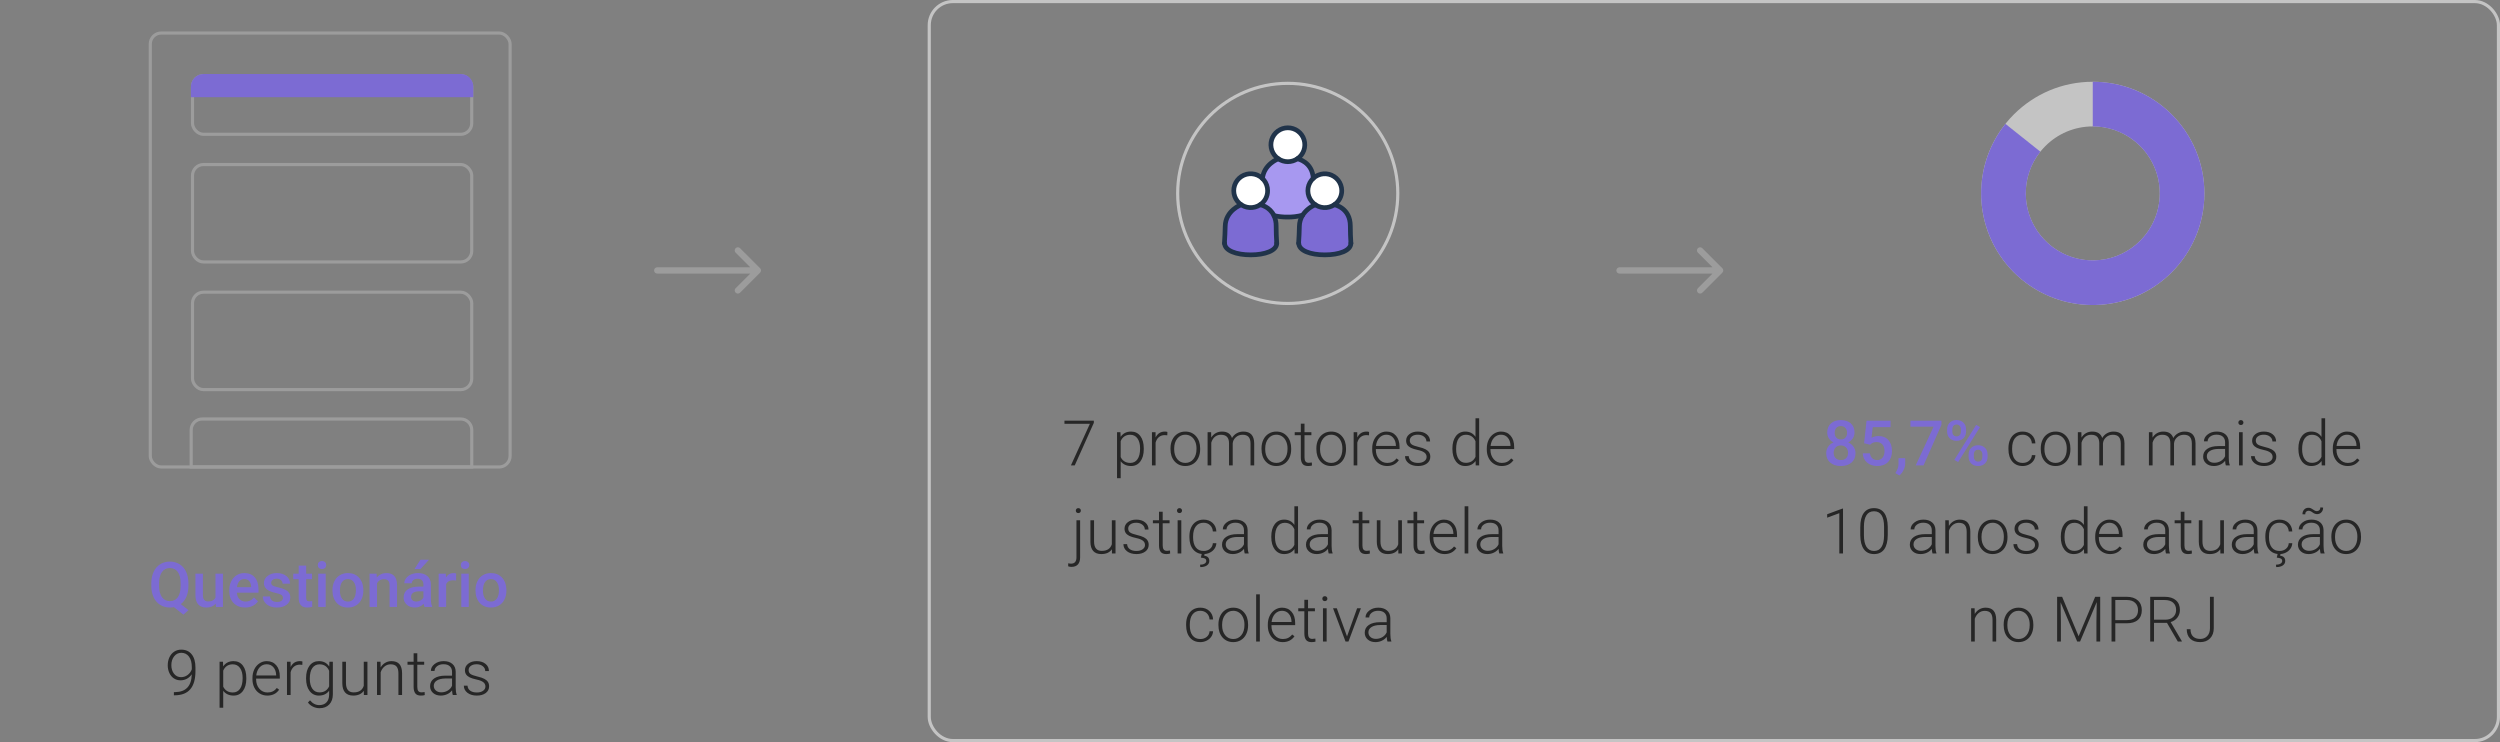 <svg width="795" height="236" viewBox="0 0 795 236" fill="none" xmlns="http://www.w3.org/2000/svg">
<rect x="0" y="0" width="795" height="236" fill="#808080" stroke="none"/>
<path d="M59.92 186.262C59.92 187.609 59.705 188.778 59.275 189.768C58.852 190.751 58.257 191.532 57.488 192.111L59.93 194.016L58.328 195.461L55.301 193.068C54.904 193.153 54.477 193.195 54.022 193.195C52.876 193.195 51.85 192.915 50.945 192.355C50.047 191.789 49.35 190.985 48.855 189.943C48.367 188.902 48.12 187.701 48.113 186.34V185.539C48.113 184.152 48.357 182.928 48.846 181.867C49.34 180.806 50.034 179.995 50.926 179.436C51.824 178.869 52.85 178.586 54.002 178.586C55.174 178.586 56.206 178.866 57.098 179.426C57.996 179.979 58.69 180.78 59.178 181.828C59.666 182.87 59.913 184.084 59.92 185.471V186.262ZM57.44 185.52C57.44 183.918 57.14 182.704 56.541 181.877C55.942 181.05 55.096 180.637 54.002 180.637C52.941 180.637 52.107 181.057 51.502 181.896C50.903 182.73 50.597 183.908 50.584 185.432V186.262C50.584 187.798 50.883 188.999 51.482 189.865C52.088 190.731 52.934 191.164 54.022 191.164C55.122 191.164 55.965 190.747 56.551 189.914C57.143 189.081 57.44 187.863 57.44 186.262V185.52ZM68.602 191.965C67.905 192.785 66.915 193.195 65.633 193.195C64.487 193.195 63.618 192.86 63.025 192.189C62.44 191.519 62.147 190.549 62.147 189.279V182.434H64.519V189.25C64.519 190.591 65.076 191.262 66.189 191.262C67.342 191.262 68.12 190.848 68.523 190.021V182.434H70.897V193H68.66L68.602 191.965ZM77.967 193.195C76.463 193.195 75.242 192.723 74.305 191.779C73.374 190.829 72.908 189.566 72.908 187.99V187.697C72.908 186.643 73.11 185.702 73.514 184.875C73.924 184.042 74.497 183.394 75.232 182.932C75.968 182.469 76.788 182.238 77.693 182.238C79.132 182.238 80.242 182.697 81.023 183.615C81.811 184.533 82.205 185.832 82.205 187.512V188.469H75.301C75.372 189.341 75.662 190.031 76.17 190.539C76.684 191.047 77.329 191.301 78.103 191.301C79.191 191.301 80.076 190.861 80.76 189.982L82.039 191.203C81.616 191.835 81.049 192.326 80.34 192.678C79.637 193.023 78.846 193.195 77.967 193.195ZM77.684 184.143C77.033 184.143 76.505 184.37 76.102 184.826C75.704 185.282 75.451 185.917 75.34 186.73H79.861V186.555C79.809 185.76 79.598 185.161 79.227 184.758C78.856 184.348 78.341 184.143 77.684 184.143ZM89.978 190.129C89.978 189.706 89.803 189.383 89.451 189.162C89.106 188.941 88.53 188.745 87.723 188.576C86.915 188.407 86.242 188.192 85.701 187.932C84.516 187.359 83.924 186.529 83.924 185.441C83.924 184.53 84.308 183.768 85.076 183.156C85.844 182.544 86.821 182.238 88.006 182.238C89.269 182.238 90.288 182.551 91.062 183.176C91.844 183.801 92.234 184.611 92.234 185.607H89.861C89.861 185.152 89.692 184.774 89.353 184.475C89.015 184.169 88.566 184.016 88.006 184.016C87.485 184.016 87.059 184.136 86.727 184.377C86.401 184.618 86.238 184.94 86.238 185.344C86.238 185.708 86.391 185.992 86.697 186.193C87.003 186.395 87.622 186.6 88.553 186.809C89.484 187.01 90.213 187.255 90.74 187.541C91.274 187.821 91.668 188.16 91.922 188.557C92.182 188.954 92.312 189.436 92.312 190.002C92.312 190.952 91.919 191.724 91.131 192.316C90.343 192.902 89.311 193.195 88.035 193.195C87.169 193.195 86.398 193.039 85.721 192.727C85.044 192.414 84.516 191.984 84.139 191.438C83.761 190.891 83.572 190.301 83.572 189.67H85.877C85.909 190.23 86.121 190.663 86.512 190.969C86.902 191.268 87.42 191.418 88.064 191.418C88.689 191.418 89.165 191.301 89.49 191.066C89.816 190.826 89.978 190.513 89.978 190.129ZM97.361 179.865V182.434H99.227V184.191H97.361V190.09C97.361 190.493 97.439 190.786 97.596 190.969C97.758 191.145 98.045 191.232 98.455 191.232C98.728 191.232 99.005 191.2 99.285 191.135V192.971C98.745 193.12 98.224 193.195 97.723 193.195C95.9 193.195 94.988 192.189 94.988 190.178V184.191H93.25V182.434H94.988V179.865H97.361ZM103.572 193H101.199V182.434H103.572V193ZM101.053 179.689C101.053 179.325 101.167 179.022 101.395 178.781C101.629 178.54 101.961 178.42 102.391 178.42C102.82 178.42 103.152 178.54 103.387 178.781C103.621 179.022 103.738 179.325 103.738 179.689C103.738 180.048 103.621 180.347 103.387 180.588C103.152 180.822 102.82 180.939 102.391 180.939C101.961 180.939 101.629 180.822 101.395 180.588C101.167 180.347 101.053 180.048 101.053 179.689ZM105.721 187.619C105.721 186.584 105.926 185.653 106.336 184.826C106.746 183.993 107.322 183.355 108.064 182.912C108.807 182.463 109.66 182.238 110.623 182.238C112.049 182.238 113.204 182.697 114.09 183.615C114.982 184.533 115.464 185.751 115.535 187.268L115.545 187.824C115.545 188.866 115.343 189.797 114.939 190.617C114.542 191.438 113.969 192.072 113.221 192.521C112.479 192.971 111.619 193.195 110.643 193.195C109.152 193.195 107.957 192.701 107.059 191.711C106.167 190.715 105.721 189.39 105.721 187.736V187.619ZM108.094 187.824C108.094 188.911 108.318 189.764 108.768 190.383C109.217 190.995 109.842 191.301 110.643 191.301C111.443 191.301 112.065 190.988 112.508 190.363C112.957 189.738 113.182 188.824 113.182 187.619C113.182 186.551 112.951 185.705 112.488 185.08C112.033 184.455 111.411 184.143 110.623 184.143C109.848 184.143 109.233 184.452 108.777 185.07C108.322 185.682 108.094 186.6 108.094 187.824ZM119.754 182.434L119.822 183.654C120.604 182.71 121.629 182.238 122.898 182.238C125.099 182.238 126.219 183.498 126.258 186.018V193H123.885V186.154C123.885 185.484 123.738 184.989 123.445 184.67C123.159 184.344 122.687 184.182 122.029 184.182C121.072 184.182 120.359 184.615 119.891 185.48V193H117.518V182.434H119.754ZM134.998 193C134.894 192.798 134.803 192.469 134.725 192.014C133.969 192.801 133.045 193.195 131.951 193.195C130.89 193.195 130.024 192.893 129.354 192.287C128.683 191.682 128.348 190.933 128.348 190.041C128.348 188.915 128.764 188.052 129.598 187.453C130.438 186.848 131.635 186.545 133.191 186.545H134.646V185.852C134.646 185.305 134.493 184.868 134.188 184.543C133.882 184.211 133.416 184.045 132.791 184.045C132.251 184.045 131.808 184.182 131.463 184.455C131.118 184.722 130.945 185.064 130.945 185.48H128.572C128.572 184.901 128.764 184.361 129.148 183.859C129.533 183.352 130.053 182.954 130.711 182.668C131.375 182.382 132.114 182.238 132.928 182.238C134.165 182.238 135.151 182.551 135.887 183.176C136.622 183.794 137 184.667 137.02 185.793V190.559C137.02 191.509 137.153 192.268 137.42 192.834V193H134.998ZM132.391 191.291C132.859 191.291 133.299 191.177 133.709 190.949C134.126 190.721 134.438 190.415 134.646 190.031V188.039H133.367C132.488 188.039 131.827 188.192 131.385 188.498C130.942 188.804 130.721 189.237 130.721 189.797C130.721 190.253 130.87 190.617 131.17 190.891C131.476 191.158 131.883 191.291 132.391 191.291ZM133.709 178H136.414L133.709 180.959H131.805L133.709 178ZM145.037 184.602C144.725 184.549 144.402 184.523 144.07 184.523C142.983 184.523 142.251 184.94 141.873 185.773V193H139.5V182.434H141.766L141.824 183.615C142.397 182.697 143.191 182.238 144.207 182.238C144.546 182.238 144.826 182.284 145.047 182.375L145.037 184.602ZM149.061 193H146.688V182.434H149.061V193ZM146.541 179.689C146.541 179.325 146.655 179.022 146.883 178.781C147.117 178.54 147.449 178.42 147.879 178.42C148.309 178.42 148.641 178.54 148.875 178.781C149.109 179.022 149.227 179.325 149.227 179.689C149.227 180.048 149.109 180.347 148.875 180.588C148.641 180.822 148.309 180.939 147.879 180.939C147.449 180.939 147.117 180.822 146.883 180.588C146.655 180.347 146.541 180.048 146.541 179.689ZM151.209 187.619C151.209 186.584 151.414 185.653 151.824 184.826C152.234 183.993 152.811 183.355 153.553 182.912C154.295 182.463 155.148 182.238 156.111 182.238C157.537 182.238 158.693 182.697 159.578 183.615C160.47 184.533 160.952 185.751 161.023 187.268L161.033 187.824C161.033 188.866 160.831 189.797 160.428 190.617C160.031 191.438 159.458 192.072 158.709 192.521C157.967 192.971 157.107 193.195 156.131 193.195C154.64 193.195 153.445 192.701 152.547 191.711C151.655 190.715 151.209 189.39 151.209 187.736V187.619ZM153.582 187.824C153.582 188.911 153.807 189.764 154.256 190.383C154.705 190.995 155.33 191.301 156.131 191.301C156.932 191.301 157.553 190.988 157.996 190.363C158.445 189.738 158.67 188.824 158.67 187.619C158.67 186.551 158.439 185.705 157.977 185.08C157.521 184.455 156.899 184.143 156.111 184.143C155.337 184.143 154.721 184.452 154.266 185.07C153.81 185.682 153.582 186.6 153.582 187.824Z" fill="#7C6BD3"/>
<path d="M60.984 214.418C60.568 215.03 60.05 215.505 59.432 215.844C58.813 216.176 58.143 216.342 57.42 216.342C56.613 216.342 55.9 216.133 55.281 215.717C54.663 215.3 54.184 214.724 53.846 213.988C53.507 213.253 53.338 212.449 53.338 211.576C53.338 210.639 53.517 209.786 53.875 209.018C54.24 208.249 54.744 207.654 55.389 207.23C56.04 206.801 56.788 206.586 57.635 206.586C59.06 206.586 60.171 207.087 60.965 208.09C61.759 209.086 62.156 210.502 62.156 212.338V213.393C62.156 215.958 61.609 217.885 60.516 219.174C59.422 220.463 57.752 221.107 55.506 221.107H55.291L55.301 220.092H55.711C57.41 220.066 58.703 219.584 59.588 218.646C60.473 217.709 60.939 216.299 60.984 214.418ZM57.566 215.336C58.348 215.336 59.047 215.105 59.666 214.643C60.291 214.174 60.734 213.568 60.994 212.826V212.152C60.994 210.707 60.691 209.587 60.086 208.793C59.487 207.992 58.676 207.592 57.654 207.592C56.73 207.592 55.971 207.966 55.379 208.715C54.786 209.457 54.49 210.395 54.49 211.527C54.49 212.615 54.773 213.523 55.34 214.252C55.913 214.975 56.655 215.336 57.566 215.336ZM78.328 215.824C78.328 217.471 77.963 218.78 77.234 219.75C76.505 220.714 75.529 221.195 74.305 221.195C72.859 221.195 71.753 220.688 70.984 219.672V225.062H69.822V210.434H70.906L70.965 211.928C71.727 210.801 72.83 210.238 74.275 210.238C75.538 210.238 76.528 210.717 77.244 211.674C77.967 212.631 78.328 213.959 78.328 215.658V215.824ZM77.156 215.619C77.156 214.271 76.88 213.207 76.326 212.426C75.773 211.645 75.001 211.254 74.012 211.254C73.296 211.254 72.68 211.426 72.166 211.771C71.652 212.117 71.258 212.618 70.984 213.275V218.344C71.264 218.949 71.665 219.411 72.186 219.73C72.706 220.049 73.322 220.209 74.031 220.209C75.014 220.209 75.779 219.818 76.326 219.037C76.88 218.249 77.156 217.11 77.156 215.619ZM85.018 221.195C84.119 221.195 83.305 220.974 82.576 220.531C81.853 220.089 81.29 219.473 80.887 218.686C80.483 217.891 80.281 217.003 80.281 216.02V215.6C80.281 214.584 80.477 213.669 80.867 212.855C81.264 212.042 81.814 211.404 82.518 210.941C83.221 210.473 83.982 210.238 84.803 210.238C86.085 210.238 87.101 210.678 87.85 211.557C88.605 212.429 88.982 213.624 88.982 215.141V215.795H81.443V216.02C81.443 217.217 81.785 218.217 82.469 219.018C83.159 219.812 84.025 220.209 85.066 220.209C85.691 220.209 86.242 220.095 86.717 219.867C87.199 219.639 87.635 219.275 88.025 218.773L88.758 219.33C87.898 220.574 86.652 221.195 85.018 221.195ZM84.803 211.234C83.924 211.234 83.182 211.557 82.576 212.201C81.977 212.846 81.613 213.712 81.482 214.799H87.82V214.672C87.788 213.656 87.498 212.829 86.951 212.191C86.404 211.553 85.688 211.234 84.803 211.234ZM96.141 211.43C95.893 211.384 95.63 211.361 95.35 211.361C94.62 211.361 94.002 211.566 93.494 211.977C92.993 212.38 92.635 212.969 92.42 213.744V221H91.258V210.434H92.4L92.42 212.113C93.038 210.863 94.031 210.238 95.398 210.238C95.724 210.238 95.981 210.281 96.17 210.365L96.141 211.43ZM97.332 215.619C97.332 213.965 97.697 212.657 98.426 211.693C99.162 210.723 100.158 210.238 101.414 210.238C102.853 210.238 103.947 210.811 104.695 211.957L104.754 210.434H105.848V220.785C105.848 222.146 105.467 223.223 104.705 224.018C103.943 224.812 102.911 225.209 101.609 225.209C100.874 225.209 100.171 225.043 99.5 224.711C98.836 224.385 98.312 223.949 97.928 223.402L98.582 222.699C99.409 223.715 100.392 224.223 101.531 224.223C102.508 224.223 103.27 223.933 103.816 223.354C104.363 222.781 104.646 221.983 104.666 220.961V219.633C103.917 220.674 102.827 221.195 101.395 221.195C100.171 221.195 99.188 220.707 98.445 219.73C97.703 218.754 97.332 217.436 97.332 215.775V215.619ZM98.514 215.824C98.514 217.172 98.784 218.236 99.324 219.018C99.865 219.792 100.626 220.18 101.609 220.18C103.048 220.18 104.067 219.535 104.666 218.246V213.334C104.393 212.657 103.999 212.143 103.484 211.791C102.97 211.433 102.352 211.254 101.629 211.254C100.646 211.254 99.881 211.641 99.334 212.416C98.787 213.184 98.514 214.32 98.514 215.824ZM115.691 219.662C114.988 220.684 113.865 221.195 112.322 221.195C111.196 221.195 110.34 220.87 109.754 220.219C109.168 219.561 108.868 218.591 108.855 217.309V210.434H110.018V217.162C110.018 219.174 110.831 220.18 112.459 220.18C114.152 220.18 115.223 219.48 115.672 218.08V210.434H116.844V221H115.711L115.691 219.662ZM121.004 210.434L121.043 212.24C121.44 211.589 121.935 211.094 122.527 210.756C123.12 210.411 123.774 210.238 124.49 210.238C125.623 210.238 126.466 210.557 127.02 211.195C127.573 211.833 127.853 212.79 127.859 214.066V221H126.697V214.057C126.691 213.113 126.489 212.41 126.092 211.947C125.701 211.485 125.073 211.254 124.207 211.254C123.484 211.254 122.843 211.482 122.283 211.938C121.73 212.387 121.32 212.995 121.053 213.764V221H119.891V210.434H121.004ZM132.703 207.729V210.434H134.891V211.391H132.703V218.432C132.703 219.018 132.807 219.454 133.016 219.74C133.23 220.027 133.585 220.17 134.08 220.17C134.275 220.17 134.591 220.137 135.027 220.072L135.076 221.029C134.77 221.14 134.354 221.195 133.826 221.195C133.025 221.195 132.443 220.964 132.078 220.502C131.714 220.033 131.531 219.346 131.531 218.441V211.391H129.588V210.434H131.531V207.729H132.703ZM143.982 221C143.865 220.668 143.79 220.176 143.758 219.525C143.348 220.059 142.824 220.473 142.186 220.766C141.554 221.052 140.883 221.195 140.174 221.195C139.158 221.195 138.335 220.912 137.703 220.346C137.078 219.779 136.766 219.063 136.766 218.197C136.766 217.169 137.192 216.355 138.045 215.756C138.904 215.157 140.099 214.857 141.629 214.857H143.748V213.656C143.748 212.901 143.514 212.309 143.045 211.879C142.583 211.443 141.906 211.225 141.014 211.225C140.2 211.225 139.526 211.433 138.992 211.85C138.458 212.266 138.191 212.768 138.191 213.354L137.02 213.344C137.02 212.504 137.41 211.778 138.191 211.166C138.973 210.548 139.933 210.238 141.072 210.238C142.251 210.238 143.178 210.535 143.855 211.127C144.539 211.713 144.891 212.533 144.91 213.588V218.588C144.91 219.61 145.018 220.375 145.232 220.883V221H143.982ZM140.311 220.16C141.092 220.16 141.788 219.971 142.4 219.594C143.019 219.216 143.468 218.712 143.748 218.08V215.756H141.658C140.493 215.769 139.581 215.984 138.924 216.4C138.266 216.811 137.938 217.377 137.938 218.1C137.938 218.692 138.156 219.184 138.592 219.574C139.035 219.965 139.607 220.16 140.311 220.16ZM154.363 218.314C154.363 217.735 154.129 217.27 153.66 216.918C153.198 216.566 152.498 216.293 151.561 216.098C150.623 215.896 149.894 215.668 149.373 215.414C148.859 215.154 148.475 214.838 148.221 214.467C147.973 214.096 147.85 213.646 147.85 213.119C147.85 212.286 148.198 211.599 148.895 211.059C149.591 210.512 150.483 210.238 151.57 210.238C152.749 210.238 153.693 210.531 154.402 211.117C155.118 211.697 155.477 212.455 155.477 213.393H154.305C154.305 212.774 154.044 212.26 153.523 211.85C153.009 211.439 152.358 211.234 151.57 211.234C150.802 211.234 150.184 211.407 149.715 211.752C149.253 212.09 149.021 212.533 149.021 213.08C149.021 213.607 149.214 214.018 149.598 214.311C149.988 214.597 150.695 214.861 151.717 215.102C152.745 215.342 153.514 215.6 154.021 215.873C154.536 216.146 154.917 216.475 155.164 216.859C155.411 217.243 155.535 217.709 155.535 218.256C155.535 219.148 155.174 219.861 154.451 220.395C153.735 220.928 152.798 221.195 151.639 221.195C150.408 221.195 149.409 220.899 148.641 220.307C147.879 219.708 147.498 218.952 147.498 218.041H148.67C148.715 218.725 149.002 219.258 149.529 219.643C150.063 220.02 150.766 220.209 151.639 220.209C152.452 220.209 153.11 220.03 153.611 219.672C154.113 219.314 154.363 218.861 154.363 218.314Z" fill="#262626"/>
<rect x="47.785" y="10.5" width="114.427" height="138" rx="3.5" stroke="#9C9C9C"/>
<rect x="61.215" y="24.031" width="88.796" height="18.681" rx="3.5" stroke="#9C9C9C"/>
<path d="M60.715 27.531C60.715 25.322 62.506 23.531 64.715 23.531H146.511C148.72 23.531 150.511 25.322 150.511 27.531V30.912H60.715V27.531Z" fill="#7C6BD3"/>
<rect x="61.215" y="52.323" width="88.796" height="30.982" rx="3.5" stroke="#9C9C9C"/>
<rect x="61.215" y="92.916" width="88.796" height="30.982" rx="3.5" stroke="#9C9C9C"/>
<path d="M64.293 133.243H146.521C148.454 133.243 150.021 134.81 150.021 136.743V148.5H60.793V136.743C60.793 134.81 62.36 133.243 64.293 133.243Z" stroke="#9C9C9C"/>
<path d="M209 85C208.448 85 208 85.448 208 86C208 86.552 208.448 87 209 87V85ZM241.707 86.707C242.098 86.317 242.098 85.683 241.707 85.293L235.343 78.929C234.953 78.538 234.319 78.538 233.929 78.929C233.538 79.32 233.538 79.953 233.929 80.343L239.586 86L233.929 91.657C233.538 92.047 233.538 92.68 233.929 93.071C234.319 93.462 234.953 93.462 235.343 93.071L241.707 86.707ZM209 87H241V85H209V87Z" fill="#9C9C9C"/>
<path d="M515 85C514.448 85 514 85.448 514 86C514 86.552 514.448 87 515 87V85ZM547.707 86.707C548.098 86.317 548.098 85.683 547.707 85.293L541.343 78.929C540.953 78.538 540.319 78.538 539.929 78.929C539.538 79.32 539.538 79.953 539.929 80.343L545.586 86L539.929 91.657C539.538 92.047 539.538 92.68 539.929 93.071C540.319 93.462 540.953 93.462 541.343 93.071L547.707 86.707ZM515 87H547V85H515V87Z" fill="#9C9C9C"/>
<path d="M589.738 137.531C589.738 138.228 589.559 138.85 589.201 139.396C588.843 139.937 588.355 140.363 587.736 140.676C588.479 141.021 589.048 141.493 589.445 142.092C589.849 142.691 590.051 143.368 590.051 144.123C590.051 145.373 589.628 146.366 588.781 147.102C587.935 147.831 586.809 148.195 585.402 148.195C583.99 148.195 582.857 147.827 582.004 147.092C581.158 146.356 580.734 145.367 580.734 144.123C580.734 143.361 580.936 142.678 581.34 142.072C581.743 141.467 582.31 141.001 583.039 140.676C582.427 140.363 581.942 139.937 581.584 139.396C581.232 138.85 581.057 138.228 581.057 137.531C581.057 136.32 581.447 135.36 582.229 134.65C583.01 133.941 584.064 133.586 585.393 133.586C586.727 133.586 587.785 133.941 588.566 134.65C589.348 135.36 589.738 136.32 589.738 137.531ZM587.678 144.006C587.678 143.303 587.466 142.736 587.043 142.307C586.626 141.87 586.073 141.652 585.383 141.652C584.693 141.652 584.139 141.867 583.723 142.297C583.312 142.727 583.107 143.296 583.107 144.006C583.107 144.702 583.309 145.259 583.713 145.676C584.123 146.092 584.686 146.301 585.402 146.301C586.118 146.301 586.675 146.099 587.072 145.695C587.476 145.292 587.678 144.729 587.678 144.006ZM587.375 137.619C587.375 137.001 587.196 136.493 586.838 136.096C586.48 135.692 585.998 135.49 585.393 135.49C584.787 135.49 584.309 135.682 583.957 136.066C583.605 136.444 583.43 136.962 583.43 137.619C583.43 138.27 583.605 138.788 583.957 139.172C584.315 139.556 584.797 139.748 585.402 139.748C586.008 139.748 586.486 139.556 586.838 139.172C587.196 138.788 587.375 138.27 587.375 137.619ZM592.785 140.949L593.557 133.781H601.193V135.832H595.529L595.139 139.23C595.796 138.853 596.538 138.664 597.365 138.664C598.719 138.664 599.771 139.097 600.52 139.963C601.275 140.829 601.652 141.994 601.652 143.459C601.652 144.904 601.236 146.057 600.402 146.916C599.569 147.769 598.426 148.195 596.975 148.195C595.673 148.195 594.592 147.827 593.732 147.092C592.88 146.35 592.417 145.373 592.346 144.162H594.641C594.732 144.852 594.979 145.383 595.383 145.754C595.786 146.118 596.314 146.301 596.965 146.301C597.694 146.301 598.26 146.04 598.664 145.52C599.074 144.999 599.279 144.289 599.279 143.391C599.279 142.525 599.055 141.841 598.605 141.34C598.156 140.832 597.538 140.578 596.75 140.578C596.32 140.578 595.956 140.637 595.656 140.754C595.357 140.865 595.031 141.086 594.68 141.418L592.785 140.949ZM604.006 151.203L602.727 150.441C603.104 149.849 603.361 149.331 603.498 148.889C603.641 148.452 603.716 148.007 603.723 147.551V145.705H605.861L605.852 147.414C605.845 148.104 605.669 148.794 605.324 149.484C604.986 150.181 604.546 150.754 604.006 151.203ZM617.375 135.1L611.691 148H609.201L614.875 135.686H607.521V133.781H617.375V135.1ZM619.182 136.516C619.182 135.656 619.458 134.953 620.012 134.406C620.565 133.853 621.291 133.576 622.189 133.576C623.101 133.576 623.83 133.853 624.377 134.406C624.93 134.953 625.207 135.673 625.207 136.564V137.268C625.207 138.12 624.93 138.82 624.377 139.367C623.83 139.914 623.107 140.188 622.209 140.188C621.33 140.188 620.604 139.921 620.031 139.387C619.465 138.846 619.182 138.12 619.182 137.209V136.516ZM620.842 137.268C620.842 137.717 620.965 138.081 621.213 138.361C621.467 138.635 621.799 138.771 622.209 138.771C622.613 138.771 622.938 138.635 623.186 138.361C623.433 138.081 623.557 137.704 623.557 137.229V136.516C623.557 136.066 623.43 135.702 623.176 135.422C622.928 135.142 622.6 135.002 622.189 135.002C621.779 135.002 621.451 135.145 621.203 135.432C620.962 135.712 620.842 136.083 620.842 136.545V137.268ZM626.018 144.514C626.018 143.641 626.301 142.935 626.867 142.395C627.434 141.854 628.156 141.584 629.035 141.584C629.921 141.584 630.643 141.854 631.203 142.395C631.77 142.935 632.053 143.664 632.053 144.582V145.275C632.053 146.122 631.779 146.822 631.232 147.375C630.692 147.922 629.966 148.195 629.055 148.195C628.143 148.195 627.408 147.925 626.848 147.385C626.294 146.838 626.018 146.118 626.018 145.227V144.514ZM627.678 145.275C627.678 145.718 627.805 146.083 628.059 146.369C628.319 146.649 628.651 146.789 629.055 146.789C629.471 146.789 629.797 146.656 630.031 146.389C630.272 146.115 630.393 145.734 630.393 145.246V144.514C630.393 144.058 630.266 143.693 630.012 143.42C629.758 143.146 629.432 143.01 629.035 143.01C628.632 143.01 628.303 143.146 628.049 143.42C627.801 143.693 627.678 144.071 627.678 144.553V145.275ZM622.697 146.936L621.477 146.232L628.42 135.119L629.641 135.822L622.697 146.936Z" fill="#7C6BD3"/>
<path d="M643.195 147.209C644.009 147.209 644.689 146.981 645.236 146.525C645.79 146.063 646.089 145.467 646.135 144.738H647.258C647.225 145.383 647.023 145.972 646.652 146.506C646.281 147.033 645.786 147.447 645.168 147.746C644.556 148.046 643.898 148.195 643.195 148.195C641.809 148.195 640.708 147.714 639.895 146.75C639.087 145.786 638.684 144.491 638.684 142.863V142.512C638.684 141.47 638.866 140.549 639.23 139.748C639.595 138.947 640.116 138.329 640.793 137.893C641.477 137.456 642.274 137.238 643.186 137.238C644.344 137.238 645.298 137.583 646.047 138.273C646.802 138.964 647.206 139.872 647.258 140.998H646.135C646.083 140.171 645.783 139.504 645.236 138.996C644.696 138.488 644.012 138.234 643.186 138.234C642.131 138.234 641.311 138.615 640.725 139.377C640.145 140.139 639.855 141.206 639.855 142.58V142.922C639.855 144.27 640.145 145.321 640.725 146.076C641.311 146.831 642.134 147.209 643.195 147.209ZM648.957 142.561C648.957 141.545 649.152 140.63 649.543 139.816C649.94 139.003 650.497 138.371 651.213 137.922C651.936 137.466 652.753 137.238 653.664 137.238C655.07 137.238 656.21 137.733 657.082 138.723C657.954 139.706 658.391 141.011 658.391 142.639V142.883C658.391 143.905 658.192 144.826 657.795 145.646C657.404 146.46 656.851 147.089 656.135 147.531C655.419 147.974 654.602 148.195 653.684 148.195C652.284 148.195 651.145 147.704 650.266 146.721C649.393 145.731 648.957 144.423 648.957 142.795V142.561ZM650.129 142.883C650.129 144.146 650.454 145.184 651.105 145.998C651.763 146.805 652.622 147.209 653.684 147.209C654.738 147.209 655.591 146.805 656.242 145.998C656.9 145.184 657.229 144.113 657.229 142.785V142.561C657.229 141.753 657.079 141.014 656.779 140.344C656.48 139.673 656.06 139.156 655.52 138.791C654.979 138.42 654.361 138.234 653.664 138.234C652.622 138.234 651.773 138.645 651.115 139.465C650.458 140.279 650.129 141.346 650.129 142.668V142.883ZM661.877 137.434L661.916 139.152C662.307 138.514 662.795 138.036 663.381 137.717C663.967 137.398 664.618 137.238 665.334 137.238C667.001 137.238 668.059 137.922 668.508 139.289C668.885 138.632 669.39 138.127 670.021 137.775C670.653 137.417 671.35 137.238 672.111 137.238C674.377 137.238 675.533 138.475 675.578 140.949V148H674.406V141.037C674.4 140.093 674.195 139.393 673.791 138.938C673.394 138.482 672.743 138.254 671.838 138.254C670.998 138.267 670.288 138.54 669.709 139.074C669.13 139.602 668.807 140.246 668.742 141.008V148H667.57V140.949C667.564 140.044 667.349 139.37 666.926 138.928C666.509 138.479 665.865 138.254 664.992 138.254C664.257 138.254 663.625 138.465 663.098 138.889C662.57 139.305 662.18 139.927 661.926 140.754V148H660.754V137.434H661.877ZM684.475 137.434L684.514 139.152C684.904 138.514 685.393 138.036 685.979 137.717C686.564 137.398 687.215 137.238 687.932 137.238C689.598 137.238 690.656 137.922 691.105 139.289C691.483 138.632 691.988 138.127 692.619 137.775C693.251 137.417 693.947 137.238 694.709 137.238C696.975 137.238 698.13 138.475 698.176 140.949V148H697.004V141.037C696.997 140.093 696.792 139.393 696.389 138.938C695.992 138.482 695.34 138.254 694.436 138.254C693.596 138.267 692.886 138.54 692.307 139.074C691.727 139.602 691.405 140.246 691.34 141.008V148H690.168V140.949C690.161 140.044 689.947 139.37 689.523 138.928C689.107 138.479 688.462 138.254 687.59 138.254C686.854 138.254 686.223 138.465 685.695 138.889C685.168 139.305 684.777 139.927 684.523 140.754V148H683.352V137.434H684.475ZM707.814 148C707.697 147.668 707.622 147.176 707.59 146.525C707.18 147.059 706.656 147.473 706.018 147.766C705.386 148.052 704.715 148.195 704.006 148.195C702.99 148.195 702.167 147.912 701.535 147.346C700.91 146.779 700.598 146.063 700.598 145.197C700.598 144.169 701.024 143.355 701.877 142.756C702.736 142.157 703.931 141.857 705.461 141.857H707.58V140.656C707.58 139.901 707.346 139.309 706.877 138.879C706.415 138.443 705.738 138.225 704.846 138.225C704.032 138.225 703.358 138.433 702.824 138.85C702.29 139.266 702.023 139.768 702.023 140.354L700.852 140.344C700.852 139.504 701.242 138.778 702.023 138.166C702.805 137.548 703.765 137.238 704.904 137.238C706.083 137.238 707.01 137.535 707.688 138.127C708.371 138.713 708.723 139.533 708.742 140.588V145.588C708.742 146.61 708.85 147.375 709.064 147.883V148H707.814ZM704.143 147.16C704.924 147.16 705.62 146.971 706.232 146.594C706.851 146.216 707.3 145.712 707.58 145.08V142.756H705.49C704.325 142.769 703.413 142.984 702.756 143.4C702.098 143.811 701.77 144.377 701.77 145.1C701.77 145.692 701.988 146.184 702.424 146.574C702.867 146.965 703.439 147.16 704.143 147.16ZM713.176 148H712.004V137.434H713.176V148ZM711.799 134.377C711.799 134.156 711.87 133.97 712.014 133.82C712.157 133.664 712.352 133.586 712.6 133.586C712.847 133.586 713.042 133.664 713.186 133.82C713.335 133.97 713.41 134.156 713.41 134.377C713.41 134.598 713.335 134.784 713.186 134.934C713.042 135.083 712.847 135.158 712.6 135.158C712.352 135.158 712.157 135.083 712.014 134.934C711.87 134.784 711.799 134.598 711.799 134.377ZM722.688 145.314C722.688 144.735 722.453 144.27 721.984 143.918C721.522 143.566 720.822 143.293 719.885 143.098C718.947 142.896 718.218 142.668 717.697 142.414C717.183 142.154 716.799 141.838 716.545 141.467C716.298 141.096 716.174 140.646 716.174 140.119C716.174 139.286 716.522 138.599 717.219 138.059C717.915 137.512 718.807 137.238 719.895 137.238C721.073 137.238 722.017 137.531 722.727 138.117C723.443 138.697 723.801 139.455 723.801 140.393H722.629C722.629 139.774 722.368 139.26 721.848 138.85C721.333 138.439 720.682 138.234 719.895 138.234C719.126 138.234 718.508 138.407 718.039 138.752C717.577 139.09 717.346 139.533 717.346 140.08C717.346 140.607 717.538 141.018 717.922 141.311C718.312 141.597 719.019 141.861 720.041 142.102C721.07 142.342 721.838 142.6 722.346 142.873C722.86 143.146 723.241 143.475 723.488 143.859C723.736 144.243 723.859 144.709 723.859 145.256C723.859 146.148 723.498 146.861 722.775 147.395C722.059 147.928 721.122 148.195 719.963 148.195C718.732 148.195 717.733 147.899 716.965 147.307C716.203 146.708 715.822 145.952 715.822 145.041H716.994C717.04 145.725 717.326 146.258 717.854 146.643C718.387 147.02 719.09 147.209 719.963 147.209C720.777 147.209 721.434 147.03 721.936 146.672C722.437 146.314 722.688 145.861 722.688 145.314ZM730.891 142.619C730.891 140.979 731.255 139.673 731.984 138.703C732.72 137.727 733.716 137.238 734.973 137.238C736.398 137.238 737.486 137.801 738.234 138.928V133H739.396V148H738.303L738.254 146.594C737.505 147.661 736.405 148.195 734.953 148.195C733.736 148.195 732.753 147.707 732.004 146.73C731.262 145.747 730.891 144.423 730.891 142.756V142.619ZM732.072 142.824C732.072 144.172 732.342 145.236 732.883 146.018C733.423 146.792 734.185 147.18 735.168 147.18C736.607 147.18 737.629 146.545 738.234 145.275V140.314C737.629 138.941 736.613 138.254 735.188 138.254C734.204 138.254 733.439 138.641 732.893 139.416C732.346 140.184 732.072 141.32 732.072 142.824ZM746.564 148.195C745.666 148.195 744.852 147.974 744.123 147.531C743.4 147.089 742.837 146.473 742.434 145.686C742.03 144.891 741.828 144.003 741.828 143.02V142.6C741.828 141.584 742.023 140.669 742.414 139.855C742.811 139.042 743.361 138.404 744.064 137.941C744.768 137.473 745.529 137.238 746.35 137.238C747.632 137.238 748.648 137.678 749.396 138.557C750.152 139.429 750.529 140.624 750.529 142.141V142.795H742.99V143.02C742.99 144.217 743.332 145.217 744.016 146.018C744.706 146.812 745.572 147.209 746.613 147.209C747.238 147.209 747.788 147.095 748.264 146.867C748.745 146.639 749.182 146.275 749.572 145.773L750.305 146.33C749.445 147.574 748.199 148.195 746.564 148.195ZM746.35 138.234C745.471 138.234 744.729 138.557 744.123 139.201C743.524 139.846 743.16 140.712 743.029 141.799H749.367V141.672C749.335 140.656 749.045 139.829 748.498 139.191C747.951 138.553 747.235 138.234 746.35 138.234ZM586.076 176H584.904V163.188L581.037 164.623V163.529L585.881 161.732H586.076V176ZM600.305 170.072C600.305 172.077 599.937 173.601 599.201 174.643C598.465 175.678 597.382 176.195 595.949 176.195C594.543 176.195 593.465 175.688 592.717 174.672C591.968 173.65 591.584 172.165 591.564 170.219V167.67C591.564 165.671 591.936 164.158 592.678 163.129C593.42 162.1 594.504 161.586 595.93 161.586C597.336 161.586 598.41 162.084 599.152 163.08C599.895 164.07 600.279 165.531 600.305 167.465V170.072ZM599.133 167.523C599.133 165.896 598.866 164.665 598.332 163.832C597.805 162.999 597.004 162.582 595.93 162.582C594.875 162.582 594.081 162.989 593.547 163.803C593.013 164.617 592.74 165.818 592.727 167.406V170.199C592.727 171.82 593 173.061 593.547 173.92C594.1 174.779 594.901 175.209 595.949 175.209C596.991 175.209 597.779 174.789 598.312 173.949C598.853 173.109 599.126 171.879 599.133 170.258V167.523ZM614.543 176C614.426 175.668 614.351 175.176 614.318 174.525C613.908 175.059 613.384 175.473 612.746 175.766C612.115 176.052 611.444 176.195 610.734 176.195C609.719 176.195 608.895 175.912 608.264 175.346C607.639 174.779 607.326 174.063 607.326 173.197C607.326 172.169 607.753 171.355 608.605 170.756C609.465 170.157 610.66 169.857 612.189 169.857H614.309V168.656C614.309 167.901 614.074 167.309 613.605 166.879C613.143 166.443 612.466 166.225 611.574 166.225C610.76 166.225 610.087 166.433 609.553 166.85C609.019 167.266 608.752 167.768 608.752 168.354L607.58 168.344C607.58 167.504 607.971 166.778 608.752 166.166C609.533 165.548 610.493 165.238 611.633 165.238C612.811 165.238 613.739 165.535 614.416 166.127C615.1 166.713 615.451 167.533 615.471 168.588V173.588C615.471 174.61 615.578 175.375 615.793 175.883V176H614.543ZM610.871 175.16C611.652 175.16 612.349 174.971 612.961 174.594C613.579 174.216 614.029 173.712 614.309 173.08V170.756H612.219C611.053 170.769 610.142 170.984 609.484 171.4C608.827 171.811 608.498 172.377 608.498 173.1C608.498 173.692 608.716 174.184 609.152 174.574C609.595 174.965 610.168 175.16 610.871 175.16ZM619.709 165.434L619.748 167.24C620.145 166.589 620.64 166.094 621.232 165.756C621.825 165.411 622.479 165.238 623.195 165.238C624.328 165.238 625.171 165.557 625.725 166.195C626.278 166.833 626.558 167.79 626.564 169.066V176H625.402V169.057C625.396 168.113 625.194 167.41 624.797 166.947C624.406 166.485 623.778 166.254 622.912 166.254C622.189 166.254 621.548 166.482 620.988 166.938C620.435 167.387 620.025 167.995 619.758 168.764V176H618.596V165.434H619.709ZM628.947 170.561C628.947 169.545 629.143 168.63 629.533 167.816C629.93 167.003 630.487 166.371 631.203 165.922C631.926 165.466 632.743 165.238 633.654 165.238C635.061 165.238 636.2 165.733 637.072 166.723C637.945 167.706 638.381 169.011 638.381 170.639V170.883C638.381 171.905 638.182 172.826 637.785 173.646C637.395 174.46 636.841 175.089 636.125 175.531C635.409 175.974 634.592 176.195 633.674 176.195C632.274 176.195 631.135 175.704 630.256 174.721C629.383 173.731 628.947 172.423 628.947 170.795V170.561ZM630.119 170.883C630.119 172.146 630.445 173.184 631.096 173.998C631.753 174.805 632.613 175.209 633.674 175.209C634.729 175.209 635.581 174.805 636.232 173.998C636.89 173.184 637.219 172.113 637.219 170.785V170.561C637.219 169.753 637.069 169.014 636.77 168.344C636.47 167.673 636.05 167.156 635.51 166.791C634.969 166.42 634.351 166.234 633.654 166.234C632.613 166.234 631.763 166.645 631.105 167.465C630.448 168.279 630.119 169.346 630.119 170.668V170.883ZM647.131 173.314C647.131 172.735 646.896 172.27 646.428 171.918C645.965 171.566 645.266 171.293 644.328 171.098C643.391 170.896 642.661 170.668 642.141 170.414C641.626 170.154 641.242 169.838 640.988 169.467C640.741 169.096 640.617 168.646 640.617 168.119C640.617 167.286 640.965 166.599 641.662 166.059C642.359 165.512 643.251 165.238 644.338 165.238C645.516 165.238 646.46 165.531 647.17 166.117C647.886 166.697 648.244 167.455 648.244 168.393H647.072C647.072 167.774 646.812 167.26 646.291 166.85C645.777 166.439 645.126 166.234 644.338 166.234C643.57 166.234 642.951 166.407 642.482 166.752C642.02 167.09 641.789 167.533 641.789 168.08C641.789 168.607 641.981 169.018 642.365 169.311C642.756 169.597 643.462 169.861 644.484 170.102C645.513 170.342 646.281 170.6 646.789 170.873C647.303 171.146 647.684 171.475 647.932 171.859C648.179 172.243 648.303 172.709 648.303 173.256C648.303 174.148 647.941 174.861 647.219 175.395C646.503 175.928 645.565 176.195 644.406 176.195C643.176 176.195 642.176 175.899 641.408 175.307C640.646 174.708 640.266 173.952 640.266 173.041H641.438C641.483 173.725 641.77 174.258 642.297 174.643C642.831 175.02 643.534 175.209 644.406 175.209C645.22 175.209 645.878 175.03 646.379 174.672C646.88 174.314 647.131 173.861 647.131 173.314ZM655.334 170.619C655.334 168.979 655.699 167.673 656.428 166.703C657.163 165.727 658.16 165.238 659.416 165.238C660.842 165.238 661.929 165.801 662.678 166.928V161H663.84V176H662.746L662.697 174.594C661.949 175.661 660.848 176.195 659.396 176.195C658.179 176.195 657.196 175.707 656.447 174.73C655.705 173.747 655.334 172.423 655.334 170.756V170.619ZM656.516 170.824C656.516 172.172 656.786 173.236 657.326 174.018C657.867 174.792 658.628 175.18 659.611 175.18C661.05 175.18 662.072 174.545 662.678 173.275V168.314C662.072 166.941 661.057 166.254 659.631 166.254C658.648 166.254 657.883 166.641 657.336 167.416C656.789 168.184 656.516 169.32 656.516 170.824ZM671.008 176.195C670.109 176.195 669.296 175.974 668.566 175.531C667.844 175.089 667.281 174.473 666.877 173.686C666.473 172.891 666.271 172.003 666.271 171.02V170.6C666.271 169.584 666.467 168.669 666.857 167.855C667.255 167.042 667.805 166.404 668.508 165.941C669.211 165.473 669.973 165.238 670.793 165.238C672.076 165.238 673.091 165.678 673.84 166.557C674.595 167.429 674.973 168.624 674.973 170.141V170.795H667.434V171.02C667.434 172.217 667.775 173.217 668.459 174.018C669.149 174.812 670.015 175.209 671.057 175.209C671.682 175.209 672.232 175.095 672.707 174.867C673.189 174.639 673.625 174.275 674.016 173.773L674.748 174.33C673.889 175.574 672.642 176.195 671.008 176.195ZM670.793 166.234C669.914 166.234 669.172 166.557 668.566 167.201C667.967 167.846 667.603 168.712 667.473 169.799H673.811V169.672C673.778 168.656 673.488 167.829 672.941 167.191C672.395 166.553 671.678 166.234 670.793 166.234ZM688.781 176C688.664 175.668 688.589 175.176 688.557 174.525C688.146 175.059 687.622 175.473 686.984 175.766C686.353 176.052 685.682 176.195 684.973 176.195C683.957 176.195 683.133 175.912 682.502 175.346C681.877 174.779 681.564 174.063 681.564 173.197C681.564 172.169 681.991 171.355 682.844 170.756C683.703 170.157 684.898 169.857 686.428 169.857H688.547V168.656C688.547 167.901 688.312 167.309 687.844 166.879C687.382 166.443 686.704 166.225 685.812 166.225C684.999 166.225 684.325 166.433 683.791 166.85C683.257 167.266 682.99 167.768 682.99 168.354L681.818 168.344C681.818 167.504 682.209 166.778 682.99 166.166C683.771 165.548 684.732 165.238 685.871 165.238C687.049 165.238 687.977 165.535 688.654 166.127C689.338 166.713 689.689 167.533 689.709 168.588V173.588C689.709 174.61 689.816 175.375 690.031 175.883V176H688.781ZM685.109 175.16C685.891 175.16 686.587 174.971 687.199 174.594C687.818 174.216 688.267 173.712 688.547 173.08V170.756H686.457C685.292 170.769 684.38 170.984 683.723 171.4C683.065 171.811 682.736 172.377 682.736 173.1C682.736 173.692 682.954 174.184 683.391 174.574C683.833 174.965 684.406 175.16 685.109 175.16ZM694.65 162.729V165.434H696.838V166.391H694.65V173.432C694.65 174.018 694.755 174.454 694.963 174.74C695.178 175.027 695.533 175.17 696.027 175.17C696.223 175.17 696.538 175.137 696.975 175.072L697.023 176.029C696.717 176.14 696.301 176.195 695.773 176.195C694.973 176.195 694.39 175.964 694.025 175.502C693.661 175.033 693.479 174.346 693.479 173.441V166.391H691.535V165.434H693.479V162.729H694.65ZM706.057 174.662C705.354 175.684 704.23 176.195 702.688 176.195C701.561 176.195 700.705 175.87 700.119 175.219C699.533 174.561 699.234 173.591 699.221 172.309V165.434H700.383V172.162C700.383 174.174 701.197 175.18 702.824 175.18C704.517 175.18 705.588 174.48 706.037 173.08V165.434H707.209V176H706.076L706.057 174.662ZM716.926 176C716.809 175.668 716.734 175.176 716.701 174.525C716.291 175.059 715.767 175.473 715.129 175.766C714.497 176.052 713.827 176.195 713.117 176.195C712.102 176.195 711.278 175.912 710.646 175.346C710.021 174.779 709.709 174.063 709.709 173.197C709.709 172.169 710.135 171.355 710.988 170.756C711.848 170.157 713.042 169.857 714.572 169.857H716.691V168.656C716.691 167.901 716.457 167.309 715.988 166.879C715.526 166.443 714.849 166.225 713.957 166.225C713.143 166.225 712.469 166.433 711.936 166.85C711.402 167.266 711.135 167.768 711.135 168.354L709.963 168.344C709.963 167.504 710.354 166.778 711.135 166.166C711.916 165.548 712.876 165.238 714.016 165.238C715.194 165.238 716.122 165.535 716.799 166.127C717.482 166.713 717.834 167.533 717.854 168.588V173.588C717.854 174.61 717.961 175.375 718.176 175.883V176H716.926ZM713.254 175.16C714.035 175.16 714.732 174.971 715.344 174.594C715.962 174.216 716.411 173.712 716.691 173.08V170.756H714.602C713.436 170.769 712.525 170.984 711.867 171.4C711.21 171.811 710.881 172.377 710.881 173.1C710.881 173.692 711.099 174.184 711.535 174.574C711.978 174.965 712.551 175.16 713.254 175.16ZM724.885 175.209C725.699 175.209 726.379 174.981 726.926 174.525C727.479 174.063 727.779 173.467 727.824 172.738H728.947C728.915 173.383 728.713 173.972 728.342 174.506C727.971 175.033 727.476 175.447 726.857 175.746C726.245 176.046 725.588 176.195 724.885 176.195C723.498 176.195 722.398 175.714 721.584 174.75C720.777 173.786 720.373 172.491 720.373 170.863V170.512C720.373 169.47 720.555 168.549 720.92 167.748C721.285 166.947 721.805 166.329 722.482 165.893C723.166 165.456 723.964 165.238 724.875 165.238C726.034 165.238 726.988 165.583 727.736 166.273C728.492 166.964 728.895 167.872 728.947 168.998H727.824C727.772 168.171 727.473 167.504 726.926 166.996C726.385 166.488 725.702 166.234 724.875 166.234C723.82 166.234 723 166.615 722.414 167.377C721.835 168.139 721.545 169.206 721.545 170.58V170.922C721.545 172.27 721.835 173.321 722.414 174.076C723 174.831 723.824 175.209 724.885 175.209ZM725.207 176.088L725.09 176.713C726.164 176.85 726.701 177.406 726.701 178.383C726.701 178.982 726.444 179.457 725.93 179.809C725.415 180.16 724.715 180.336 723.83 180.336L723.762 179.574C724.341 179.574 724.813 179.467 725.178 179.252C725.549 179.044 725.734 178.76 725.734 178.402C725.734 178.025 725.591 177.764 725.305 177.621C725.025 177.478 724.595 177.38 724.016 177.328L724.299 176.088H725.207ZM737.961 176C737.844 175.668 737.769 175.176 737.736 174.525C737.326 175.059 736.802 175.473 736.164 175.766C735.533 176.052 734.862 176.195 734.152 176.195C733.137 176.195 732.313 175.912 731.682 175.346C731.057 174.779 730.744 174.063 730.744 173.197C730.744 172.169 731.171 171.355 732.023 170.756C732.883 170.157 734.077 169.857 735.607 169.857H737.727V168.656C737.727 167.901 737.492 167.309 737.023 166.879C736.561 166.443 735.884 166.225 734.992 166.225C734.178 166.225 733.505 166.433 732.971 166.85C732.437 167.266 732.17 167.768 732.17 168.354L730.998 168.344C730.998 167.504 731.389 166.778 732.17 166.166C732.951 165.548 733.911 165.238 735.051 165.238C736.229 165.238 737.157 165.535 737.834 166.127C738.518 166.713 738.869 167.533 738.889 168.588V173.588C738.889 174.61 738.996 175.375 739.211 175.883V176H737.961ZM734.289 175.16C735.07 175.16 735.767 174.971 736.379 174.594C736.997 174.216 737.447 173.712 737.727 173.08V170.756H735.637C734.471 170.769 733.56 170.984 732.902 171.4C732.245 171.811 731.916 172.377 731.916 173.1C731.916 173.692 732.134 174.184 732.57 174.574C733.013 174.965 733.586 175.16 734.289 175.16ZM738.752 161.41C738.752 162.035 738.566 162.54 738.195 162.924C737.831 163.301 737.382 163.49 736.848 163.49C736.353 163.49 735.868 163.311 735.393 162.953C734.924 162.595 734.504 162.416 734.133 162.416C733.827 162.416 733.57 162.517 733.361 162.719C733.16 162.921 733.059 163.204 733.059 163.568L732.18 163.539C732.18 162.94 732.355 162.445 732.707 162.055C733.065 161.664 733.524 161.469 734.084 161.469C734.396 161.469 734.663 161.524 734.885 161.635C735.106 161.745 735.314 161.869 735.51 162.006C735.705 162.143 735.9 162.266 736.096 162.377C736.298 162.488 736.532 162.543 736.799 162.543C737.098 162.543 737.352 162.436 737.561 162.221C737.775 162.006 737.883 161.716 737.883 161.352L738.752 161.41ZM741.369 170.561C741.369 169.545 741.564 168.63 741.955 167.816C742.352 167.003 742.909 166.371 743.625 165.922C744.348 165.466 745.165 165.238 746.076 165.238C747.482 165.238 748.622 165.733 749.494 166.723C750.367 167.706 750.803 169.011 750.803 170.639V170.883C750.803 171.905 750.604 172.826 750.207 173.646C749.816 174.46 749.263 175.089 748.547 175.531C747.831 175.974 747.014 176.195 746.096 176.195C744.696 176.195 743.557 175.704 742.678 174.721C741.805 173.731 741.369 172.423 741.369 170.795V170.561ZM742.541 170.883C742.541 172.146 742.867 173.184 743.518 173.998C744.175 174.805 745.035 175.209 746.096 175.209C747.15 175.209 748.003 174.805 748.654 173.998C749.312 173.184 749.641 172.113 749.641 170.785V170.561C749.641 169.753 749.491 169.014 749.191 168.344C748.892 167.673 748.472 167.156 747.932 166.791C747.391 166.42 746.773 166.234 746.076 166.234C745.035 166.234 744.185 166.645 743.527 167.465C742.87 168.279 742.541 169.346 742.541 170.668V170.883ZM627.932 193.434L627.971 195.24C628.368 194.589 628.863 194.094 629.455 193.756C630.048 193.411 630.702 193.238 631.418 193.238C632.551 193.238 633.394 193.557 633.947 194.195C634.501 194.833 634.781 195.79 634.787 197.066V204H633.625V197.057C633.618 196.113 633.417 195.41 633.02 194.947C632.629 194.485 632.001 194.254 631.135 194.254C630.412 194.254 629.771 194.482 629.211 194.938C628.658 195.387 628.247 195.995 627.98 196.764V204H626.818V193.434H627.932ZM637.17 198.561C637.17 197.545 637.365 196.63 637.756 195.816C638.153 195.003 638.71 194.371 639.426 193.922C640.148 193.466 640.965 193.238 641.877 193.238C643.283 193.238 644.423 193.733 645.295 194.723C646.167 195.706 646.604 197.011 646.604 198.639V198.883C646.604 199.905 646.405 200.826 646.008 201.646C645.617 202.46 645.064 203.089 644.348 203.531C643.632 203.974 642.814 204.195 641.896 204.195C640.497 204.195 639.357 203.704 638.479 202.721C637.606 201.731 637.17 200.423 637.17 198.795V198.561ZM638.342 198.883C638.342 200.146 638.667 201.184 639.318 201.998C639.976 202.805 640.835 203.209 641.896 203.209C642.951 203.209 643.804 202.805 644.455 201.998C645.113 201.184 645.441 200.113 645.441 198.785V198.561C645.441 197.753 645.292 197.014 644.992 196.344C644.693 195.673 644.273 195.156 643.732 194.791C643.192 194.42 642.574 194.234 641.877 194.234C640.835 194.234 639.986 194.645 639.328 195.465C638.671 196.279 638.342 197.346 638.342 198.668V198.883ZM655.754 189.781L660.998 202.33L666.262 189.781H667.863V204H666.662V197.809L666.76 191.461L661.467 204H660.539L655.266 191.51L655.363 197.77V204H654.162V189.781H655.754ZM672.668 198.209V204H671.467V189.781H676.311C677.788 189.781 678.954 190.159 679.807 190.914C680.666 191.669 681.096 192.708 681.096 194.029C681.096 195.364 680.682 196.396 679.855 197.125C679.035 197.848 677.844 198.209 676.281 198.209H672.668ZM672.668 197.193H676.311C677.476 197.193 678.365 196.917 678.977 196.363C679.589 195.81 679.895 195.038 679.895 194.049C679.895 193.066 679.589 192.285 678.977 191.705C678.371 191.119 677.508 190.82 676.389 190.807H672.668V197.193ZM689.104 198.082H684.973V204H683.762V189.781H688.381C689.898 189.781 691.083 190.149 691.936 190.885C692.788 191.62 693.215 192.649 693.215 193.971C693.215 194.882 692.948 195.686 692.414 196.383C691.88 197.079 691.164 197.561 690.266 197.828L693.82 203.873V204H692.541L689.104 198.082ZM684.973 197.057H688.654C689.663 197.057 690.474 196.77 691.086 196.197C691.698 195.624 692.004 194.882 692.004 193.971C692.004 192.968 691.685 192.19 691.047 191.637C690.409 191.083 689.514 190.807 688.361 190.807H684.973V197.057ZM702.766 189.781H703.977V199.771C703.977 201.119 703.586 202.193 702.805 202.994C702.03 203.795 700.988 204.195 699.68 204.195C698.299 204.195 697.238 203.834 696.496 203.111C695.754 202.389 695.383 201.38 695.383 200.084H696.584C696.584 201.113 696.854 201.887 697.395 202.408C697.935 202.923 698.697 203.18 699.68 203.18C700.585 203.18 701.32 202.88 701.887 202.281C702.46 201.682 702.753 200.868 702.766 199.84V189.781Z" fill="#262626"/>
<path d="M347.842 134.455L341.768 148H340.547L346.582 134.777H338.496V133.781H347.842V134.455ZM363.721 142.824C363.721 144.471 363.356 145.78 362.627 146.75C361.898 147.714 360.921 148.195 359.697 148.195C358.252 148.195 357.145 147.688 356.377 146.672V152.062H355.215V137.434H356.299L356.357 138.928C357.119 137.801 358.223 137.238 359.668 137.238C360.931 137.238 361.921 137.717 362.637 138.674C363.359 139.631 363.721 140.959 363.721 142.658V142.824ZM362.549 142.619C362.549 141.271 362.272 140.207 361.719 139.426C361.165 138.645 360.394 138.254 359.404 138.254C358.688 138.254 358.073 138.426 357.559 138.771C357.044 139.117 356.65 139.618 356.377 140.275V145.344C356.657 145.949 357.057 146.411 357.578 146.73C358.099 147.049 358.714 147.209 359.424 147.209C360.407 147.209 361.172 146.818 361.719 146.037C362.272 145.249 362.549 144.11 362.549 142.619ZM371.201 138.43C370.954 138.384 370.69 138.361 370.41 138.361C369.681 138.361 369.062 138.566 368.555 138.977C368.053 139.38 367.695 139.969 367.48 140.744V148H366.318V137.434H367.461L367.48 139.113C368.099 137.863 369.092 137.238 370.459 137.238C370.785 137.238 371.042 137.281 371.23 137.365L371.201 138.43ZM372.217 142.561C372.217 141.545 372.412 140.63 372.803 139.816C373.2 139.003 373.757 138.371 374.473 137.922C375.195 137.466 376.012 137.238 376.924 137.238C378.33 137.238 379.469 137.733 380.342 138.723C381.214 139.706 381.65 141.011 381.65 142.639V142.883C381.65 143.905 381.452 144.826 381.055 145.646C380.664 146.46 380.111 147.089 379.395 147.531C378.678 147.974 377.861 148.195 376.943 148.195C375.544 148.195 374.404 147.704 373.525 146.721C372.653 145.731 372.217 144.423 372.217 142.795V142.561ZM373.389 142.883C373.389 144.146 373.714 145.184 374.365 145.998C375.023 146.805 375.882 147.209 376.943 147.209C377.998 147.209 378.851 146.805 379.502 145.998C380.16 145.184 380.488 144.113 380.488 142.785V142.561C380.488 141.753 380.339 141.014 380.039 140.344C379.74 139.673 379.32 139.156 378.779 138.791C378.239 138.42 377.62 138.234 376.924 138.234C375.882 138.234 375.033 138.645 374.375 139.465C373.717 140.279 373.389 141.346 373.389 142.668V142.883ZM385.137 137.434L385.176 139.152C385.566 138.514 386.055 138.036 386.641 137.717C387.227 137.398 387.878 137.238 388.594 137.238C390.26 137.238 391.318 137.922 391.768 139.289C392.145 138.632 392.65 138.127 393.281 137.775C393.913 137.417 394.609 137.238 395.371 137.238C397.637 137.238 398.792 138.475 398.838 140.949V148H397.666V141.037C397.66 140.093 397.454 139.393 397.051 138.938C396.654 138.482 396.003 138.254 395.098 138.254C394.258 138.267 393.548 138.54 392.969 139.074C392.389 139.602 392.067 140.246 392.002 141.008V148H390.83V140.949C390.824 140.044 390.609 139.37 390.186 138.928C389.769 138.479 389.124 138.254 388.252 138.254C387.516 138.254 386.885 138.465 386.357 138.889C385.83 139.305 385.439 139.927 385.186 140.754V148H384.014V137.434H385.137ZM401.162 142.561C401.162 141.545 401.357 140.63 401.748 139.816C402.145 139.003 402.702 138.371 403.418 137.922C404.141 137.466 404.958 137.238 405.869 137.238C407.275 137.238 408.415 137.733 409.287 138.723C410.16 139.706 410.596 141.011 410.596 142.639V142.883C410.596 143.905 410.397 144.826 410 145.646C409.609 146.46 409.056 147.089 408.34 147.531C407.624 147.974 406.807 148.195 405.889 148.195C404.489 148.195 403.35 147.704 402.471 146.721C401.598 145.731 401.162 144.423 401.162 142.795V142.561ZM402.334 142.883C402.334 144.146 402.66 145.184 403.311 145.998C403.968 146.805 404.827 147.209 405.889 147.209C406.943 147.209 407.796 146.805 408.447 145.998C409.105 145.184 409.434 144.113 409.434 142.785V142.561C409.434 141.753 409.284 141.014 408.984 140.344C408.685 139.673 408.265 139.156 407.725 138.791C407.184 138.42 406.566 138.234 405.869 138.234C404.827 138.234 403.978 138.645 403.32 139.465C402.663 140.279 402.334 141.346 402.334 142.668V142.883ZM414.834 134.729V137.434H417.021V138.391H414.834V145.432C414.834 146.018 414.938 146.454 415.146 146.74C415.361 147.027 415.716 147.17 416.211 147.17C416.406 147.17 416.722 147.137 417.158 147.072L417.207 148.029C416.901 148.14 416.484 148.195 415.957 148.195C415.156 148.195 414.574 147.964 414.209 147.502C413.844 147.033 413.662 146.346 413.662 145.441V138.391H411.719V137.434H413.662V134.729H414.834ZM418.604 142.561C418.604 141.545 418.799 140.63 419.189 139.816C419.587 139.003 420.143 138.371 420.859 137.922C421.582 137.466 422.399 137.238 423.311 137.238C424.717 137.238 425.856 137.733 426.729 138.723C427.601 139.706 428.037 141.011 428.037 142.639V142.883C428.037 143.905 427.839 144.826 427.441 145.646C427.051 146.46 426.497 147.089 425.781 147.531C425.065 147.974 424.248 148.195 423.33 148.195C421.93 148.195 420.791 147.704 419.912 146.721C419.04 145.731 418.604 144.423 418.604 142.795V142.561ZM419.775 142.883C419.775 144.146 420.101 145.184 420.752 145.998C421.41 146.805 422.269 147.209 423.33 147.209C424.385 147.209 425.238 146.805 425.889 145.998C426.546 145.184 426.875 144.113 426.875 142.785V142.561C426.875 141.753 426.725 141.014 426.426 140.344C426.126 139.673 425.706 139.156 425.166 138.791C424.626 138.42 424.007 138.234 423.311 138.234C422.269 138.234 421.419 138.645 420.762 139.465C420.104 140.279 419.775 141.346 419.775 142.668V142.883ZM435.342 138.43C435.094 138.384 434.831 138.361 434.551 138.361C433.822 138.361 433.203 138.566 432.695 138.977C432.194 139.38 431.836 139.969 431.621 140.744V148H430.459V137.434H431.602L431.621 139.113C432.24 137.863 433.232 137.238 434.6 137.238C434.925 137.238 435.182 137.281 435.371 137.365L435.342 138.43ZM441.094 148.195C440.195 148.195 439.382 147.974 438.652 147.531C437.93 147.089 437.367 146.473 436.963 145.686C436.559 144.891 436.357 144.003 436.357 143.02V142.6C436.357 141.584 436.553 140.669 436.943 139.855C437.34 139.042 437.891 138.404 438.594 137.941C439.297 137.473 440.059 137.238 440.879 137.238C442.161 137.238 443.177 137.678 443.926 138.557C444.681 139.429 445.059 140.624 445.059 142.141V142.795H437.52V143.02C437.52 144.217 437.861 145.217 438.545 146.018C439.235 146.812 440.101 147.209 441.143 147.209C441.768 147.209 442.318 147.095 442.793 146.867C443.275 146.639 443.711 146.275 444.102 145.773L444.834 146.33C443.975 147.574 442.728 148.195 441.094 148.195ZM440.879 138.234C440 138.234 439.258 138.557 438.652 139.201C438.053 139.846 437.689 140.712 437.559 141.799H443.896V141.672C443.864 140.656 443.574 139.829 443.027 139.191C442.48 138.553 441.764 138.234 440.879 138.234ZM453.662 145.314C453.662 144.735 453.428 144.27 452.959 143.918C452.497 143.566 451.797 143.293 450.859 143.098C449.922 142.896 449.193 142.668 448.672 142.414C448.158 142.154 447.773 141.838 447.52 141.467C447.272 141.096 447.148 140.646 447.148 140.119C447.148 139.286 447.497 138.599 448.193 138.059C448.89 137.512 449.782 137.238 450.869 137.238C452.048 137.238 452.992 137.531 453.701 138.117C454.417 138.697 454.775 139.455 454.775 140.393H453.604C453.604 139.774 453.343 139.26 452.822 138.85C452.308 138.439 451.657 138.234 450.869 138.234C450.101 138.234 449.482 138.407 449.014 138.752C448.551 139.09 448.32 139.533 448.32 140.08C448.32 140.607 448.512 141.018 448.896 141.311C449.287 141.597 449.993 141.861 451.016 142.102C452.044 142.342 452.812 142.6 453.32 142.873C453.835 143.146 454.215 143.475 454.463 143.859C454.71 144.243 454.834 144.709 454.834 145.256C454.834 146.148 454.473 146.861 453.75 147.395C453.034 147.928 452.096 148.195 450.938 148.195C449.707 148.195 448.708 147.899 447.939 147.307C447.178 146.708 446.797 145.952 446.797 145.041H447.969C448.014 145.725 448.301 146.258 448.828 146.643C449.362 147.02 450.065 147.209 450.938 147.209C451.751 147.209 452.409 147.03 452.91 146.672C453.411 146.314 453.662 145.861 453.662 145.314ZM461.865 142.619C461.865 140.979 462.23 139.673 462.959 138.703C463.695 137.727 464.691 137.238 465.947 137.238C467.373 137.238 468.46 137.801 469.209 138.928V133H470.371V148H469.277L469.229 146.594C468.48 147.661 467.38 148.195 465.928 148.195C464.71 148.195 463.727 147.707 462.979 146.73C462.236 145.747 461.865 144.423 461.865 142.756V142.619ZM463.047 142.824C463.047 144.172 463.317 145.236 463.857 146.018C464.398 146.792 465.16 147.18 466.143 147.18C467.581 147.18 468.604 146.545 469.209 145.275V140.314C468.604 138.941 467.588 138.254 466.162 138.254C465.179 138.254 464.414 138.641 463.867 139.416C463.32 140.184 463.047 141.32 463.047 142.824ZM477.539 148.195C476.641 148.195 475.827 147.974 475.098 147.531C474.375 147.089 473.812 146.473 473.408 145.686C473.005 144.891 472.803 144.003 472.803 143.02V142.6C472.803 141.584 472.998 140.669 473.389 139.855C473.786 139.042 474.336 138.404 475.039 137.941C475.742 137.473 476.504 137.238 477.324 137.238C478.607 137.238 479.622 137.678 480.371 138.557C481.126 139.429 481.504 140.624 481.504 142.141V142.795H473.965V143.02C473.965 144.217 474.307 145.217 474.99 146.018C475.68 146.812 476.546 147.209 477.588 147.209C478.213 147.209 478.763 147.095 479.238 146.867C479.72 146.639 480.156 146.275 480.547 145.773L481.279 146.33C480.42 147.574 479.173 148.195 477.539 148.195ZM477.324 138.234C476.445 138.234 475.703 138.557 475.098 139.201C474.499 139.846 474.134 140.712 474.004 141.799H480.342V141.672C480.309 140.656 480.02 139.829 479.473 139.191C478.926 138.553 478.21 138.234 477.324 138.234ZM343.477 165.434V177.26C343.477 178.236 343.242 178.982 342.773 179.496C342.305 180.01 341.615 180.268 340.703 180.268C340.352 180.268 340.01 180.206 339.678 180.082L339.697 179.115C339.984 179.2 340.277 179.242 340.576 179.242C341.735 179.242 342.314 178.575 342.314 177.24V165.434H343.477ZM342.9 161.586C343.154 161.586 343.353 161.664 343.496 161.82C343.639 161.97 343.711 162.156 343.711 162.377C343.711 162.598 343.639 162.784 343.496 162.934C343.353 163.083 343.154 163.158 342.9 163.158C342.653 163.158 342.458 163.083 342.314 162.934C342.178 162.784 342.109 162.598 342.109 162.377C342.109 162.156 342.178 161.97 342.314 161.82C342.458 161.664 342.653 161.586 342.9 161.586ZM353.584 174.662C352.881 175.684 351.758 176.195 350.215 176.195C349.089 176.195 348.232 175.87 347.646 175.219C347.061 174.561 346.761 173.591 346.748 172.309V165.434H347.91V172.162C347.91 174.174 348.724 175.18 350.352 175.18C352.044 175.18 353.115 174.48 353.564 173.08V165.434H354.736V176H353.604L353.584 174.662ZM364.111 173.314C364.111 172.735 363.877 172.27 363.408 171.918C362.946 171.566 362.246 171.293 361.309 171.098C360.371 170.896 359.642 170.668 359.121 170.414C358.607 170.154 358.223 169.838 357.969 169.467C357.721 169.096 357.598 168.646 357.598 168.119C357.598 167.286 357.946 166.599 358.643 166.059C359.339 165.512 360.231 165.238 361.318 165.238C362.497 165.238 363.441 165.531 364.15 166.117C364.867 166.697 365.225 167.455 365.225 168.393H364.053C364.053 167.774 363.792 167.26 363.271 166.85C362.757 166.439 362.106 166.234 361.318 166.234C360.55 166.234 359.932 166.407 359.463 166.752C359.001 167.09 358.77 167.533 358.77 168.08C358.77 168.607 358.962 169.018 359.346 169.311C359.736 169.597 360.443 169.861 361.465 170.102C362.493 170.342 363.262 170.6 363.77 170.873C364.284 171.146 364.665 171.475 364.912 171.859C365.16 172.243 365.283 172.709 365.283 173.256C365.283 174.148 364.922 174.861 364.199 175.395C363.483 175.928 362.546 176.195 361.387 176.195C360.156 176.195 359.157 175.899 358.389 175.307C357.627 174.708 357.246 173.952 357.246 173.041H358.418C358.464 173.725 358.75 174.258 359.277 174.643C359.811 175.02 360.514 175.209 361.387 175.209C362.201 175.209 362.858 175.03 363.359 174.672C363.861 174.314 364.111 173.861 364.111 173.314ZM369.736 162.729V165.434H371.924V166.391H369.736V173.432C369.736 174.018 369.84 174.454 370.049 174.74C370.264 175.027 370.618 175.17 371.113 175.17C371.309 175.17 371.624 175.137 372.061 175.072L372.109 176.029C371.803 176.14 371.387 176.195 370.859 176.195C370.059 176.195 369.476 175.964 369.111 175.502C368.747 175.033 368.564 174.346 368.564 173.441V166.391H366.621V165.434H368.564V162.729H369.736ZM375.654 176H374.482V165.434H375.654V176ZM374.277 162.377C374.277 162.156 374.349 161.97 374.492 161.82C374.635 161.664 374.831 161.586 375.078 161.586C375.326 161.586 375.521 161.664 375.664 161.82C375.814 161.97 375.889 162.156 375.889 162.377C375.889 162.598 375.814 162.784 375.664 162.934C375.521 163.083 375.326 163.158 375.078 163.158C374.831 163.158 374.635 163.083 374.492 162.934C374.349 162.784 374.277 162.598 374.277 162.377ZM382.744 175.209C383.558 175.209 384.238 174.981 384.785 174.525C385.339 174.063 385.638 173.467 385.684 172.738H386.807C386.774 173.383 386.572 173.972 386.201 174.506C385.83 175.033 385.335 175.447 384.717 175.746C384.105 176.046 383.447 176.195 382.744 176.195C381.357 176.195 380.257 175.714 379.443 174.75C378.636 173.786 378.232 172.491 378.232 170.863V170.512C378.232 169.47 378.415 168.549 378.779 167.748C379.144 166.947 379.665 166.329 380.342 165.893C381.025 165.456 381.823 165.238 382.734 165.238C383.893 165.238 384.847 165.583 385.596 166.273C386.351 166.964 386.755 167.872 386.807 168.998H385.684C385.632 168.171 385.332 167.504 384.785 166.996C384.245 166.488 383.561 166.234 382.734 166.234C381.68 166.234 380.859 166.615 380.273 167.377C379.694 168.139 379.404 169.206 379.404 170.58V170.922C379.404 172.27 379.694 173.321 380.273 174.076C380.859 174.831 381.683 175.209 382.744 175.209ZM383.066 176.088L382.949 176.713C384.023 176.85 384.561 177.406 384.561 178.383C384.561 178.982 384.303 179.457 383.789 179.809C383.275 180.16 382.575 180.336 381.689 180.336L381.621 179.574C382.201 179.574 382.673 179.467 383.037 179.252C383.408 179.044 383.594 178.76 383.594 178.402C383.594 178.025 383.451 177.764 383.164 177.621C382.884 177.478 382.454 177.38 381.875 177.328L382.158 176.088H383.066ZM395.82 176C395.703 175.668 395.628 175.176 395.596 174.525C395.186 175.059 394.661 175.473 394.023 175.766C393.392 176.052 392.721 176.195 392.012 176.195C390.996 176.195 390.173 175.912 389.541 175.346C388.916 174.779 388.604 174.063 388.604 173.197C388.604 172.169 389.03 171.355 389.883 170.756C390.742 170.157 391.937 169.857 393.467 169.857H395.586V168.656C395.586 167.901 395.352 167.309 394.883 166.879C394.421 166.443 393.743 166.225 392.852 166.225C392.038 166.225 391.364 166.433 390.83 166.85C390.296 167.266 390.029 167.768 390.029 168.354L388.857 168.344C388.857 167.504 389.248 166.778 390.029 166.166C390.811 165.548 391.771 165.238 392.91 165.238C394.089 165.238 395.016 165.535 395.693 166.127C396.377 166.713 396.729 167.533 396.748 168.588V173.588C396.748 174.61 396.855 175.375 397.07 175.883V176H395.82ZM392.148 175.16C392.93 175.16 393.626 174.971 394.238 174.594C394.857 174.216 395.306 173.712 395.586 173.08V170.756H393.496C392.331 170.769 391.419 170.984 390.762 171.4C390.104 171.811 389.775 172.377 389.775 173.1C389.775 173.692 389.993 174.184 390.43 174.574C390.872 174.965 391.445 175.16 392.148 175.16ZM404.268 170.619C404.268 168.979 404.632 167.673 405.361 166.703C406.097 165.727 407.093 165.238 408.35 165.238C409.775 165.238 410.863 165.801 411.611 166.928V161H412.773V176H411.68L411.631 174.594C410.882 175.661 409.782 176.195 408.33 176.195C407.113 176.195 406.13 175.707 405.381 174.73C404.639 173.747 404.268 172.423 404.268 170.756V170.619ZM405.449 170.824C405.449 172.172 405.719 173.236 406.26 174.018C406.8 174.792 407.562 175.18 408.545 175.18C409.984 175.18 411.006 174.545 411.611 173.275V168.314C411.006 166.941 409.99 166.254 408.564 166.254C407.581 166.254 406.816 166.641 406.27 167.416C405.723 168.184 405.449 169.32 405.449 170.824ZM422.52 176C422.402 175.668 422.327 175.176 422.295 174.525C421.885 175.059 421.361 175.473 420.723 175.766C420.091 176.052 419.421 176.195 418.711 176.195C417.695 176.195 416.872 175.912 416.24 175.346C415.615 174.779 415.303 174.063 415.303 173.197C415.303 172.169 415.729 171.355 416.582 170.756C417.441 170.157 418.636 169.857 420.166 169.857H422.285V168.656C422.285 167.901 422.051 167.309 421.582 166.879C421.12 166.443 420.443 166.225 419.551 166.225C418.737 166.225 418.063 166.433 417.529 166.85C416.995 167.266 416.729 167.768 416.729 168.354L415.557 168.344C415.557 167.504 415.947 166.778 416.729 166.166C417.51 165.548 418.47 165.238 419.609 165.238C420.788 165.238 421.715 165.535 422.393 166.127C423.076 166.713 423.428 167.533 423.447 168.588V173.588C423.447 174.61 423.555 175.375 423.77 175.883V176H422.52ZM418.848 175.16C419.629 175.16 420.326 174.971 420.938 174.594C421.556 174.216 422.005 173.712 422.285 173.08V170.756H420.195C419.03 170.769 418.118 170.984 417.461 171.4C416.803 171.811 416.475 172.377 416.475 173.1C416.475 173.692 416.693 174.184 417.129 174.574C417.572 174.965 418.145 175.16 418.848 175.16ZM433.252 162.729V165.434H435.439V166.391H433.252V173.432C433.252 174.018 433.356 174.454 433.564 174.74C433.779 175.027 434.134 175.17 434.629 175.17C434.824 175.17 435.14 175.137 435.576 175.072L435.625 176.029C435.319 176.14 434.902 176.195 434.375 176.195C433.574 176.195 432.992 175.964 432.627 175.502C432.262 175.033 432.08 174.346 432.08 173.441V166.391H430.137V165.434H432.08V162.729H433.252ZM444.658 174.662C443.955 175.684 442.832 176.195 441.289 176.195C440.163 176.195 439.307 175.87 438.721 175.219C438.135 174.561 437.835 173.591 437.822 172.309V165.434H438.984V172.162C438.984 174.174 439.798 175.18 441.426 175.18C443.118 175.18 444.189 174.48 444.639 173.08V165.434H445.811V176H444.678L444.658 174.662ZM450.674 162.729V165.434H452.861V166.391H450.674V173.432C450.674 174.018 450.778 174.454 450.986 174.74C451.201 175.027 451.556 175.17 452.051 175.17C452.246 175.17 452.562 175.137 452.998 175.072L453.047 176.029C452.741 176.14 452.324 176.195 451.797 176.195C450.996 176.195 450.413 175.964 450.049 175.502C449.684 175.033 449.502 174.346 449.502 173.441V166.391H447.559V165.434H449.502V162.729H450.674ZM459.375 176.195C458.477 176.195 457.663 175.974 456.934 175.531C456.211 175.089 455.648 174.473 455.244 173.686C454.84 172.891 454.639 172.003 454.639 171.02V170.6C454.639 169.584 454.834 168.669 455.225 167.855C455.622 167.042 456.172 166.404 456.875 165.941C457.578 165.473 458.34 165.238 459.16 165.238C460.443 165.238 461.458 165.678 462.207 166.557C462.962 167.429 463.34 168.624 463.34 170.141V170.795H455.801V171.02C455.801 172.217 456.143 173.217 456.826 174.018C457.516 174.812 458.382 175.209 459.424 175.209C460.049 175.209 460.599 175.095 461.074 174.867C461.556 174.639 461.992 174.275 462.383 173.773L463.115 174.33C462.256 175.574 461.009 176.195 459.375 176.195ZM459.16 166.234C458.281 166.234 457.539 166.557 456.934 167.201C456.335 167.846 455.97 168.712 455.84 169.799H462.178V169.672C462.145 168.656 461.855 167.829 461.309 167.191C460.762 166.553 460.046 166.234 459.16 166.234ZM466.924 176H465.752V161H466.924V176ZM476.777 176C476.66 175.668 476.585 175.176 476.553 174.525C476.143 175.059 475.618 175.473 474.98 175.766C474.349 176.052 473.678 176.195 472.969 176.195C471.953 176.195 471.13 175.912 470.498 175.346C469.873 174.779 469.561 174.063 469.561 173.197C469.561 172.169 469.987 171.355 470.84 170.756C471.699 170.157 472.894 169.857 474.424 169.857H476.543V168.656C476.543 167.901 476.309 167.309 475.84 166.879C475.378 166.443 474.701 166.225 473.809 166.225C472.995 166.225 472.321 166.433 471.787 166.85C471.253 167.266 470.986 167.768 470.986 168.354L469.814 168.344C469.814 167.504 470.205 166.778 470.986 166.166C471.768 165.548 472.728 165.238 473.867 165.238C475.046 165.238 475.973 165.535 476.65 166.127C477.334 166.713 477.686 167.533 477.705 168.588V173.588C477.705 174.61 477.812 175.375 478.027 175.883V176H476.777ZM473.105 175.16C473.887 175.16 474.583 174.971 475.195 174.594C475.814 174.216 476.263 173.712 476.543 173.08V170.756H474.453C473.288 170.769 472.376 170.984 471.719 171.4C471.061 171.811 470.732 172.377 470.732 173.1C470.732 173.692 470.951 174.184 471.387 174.574C471.829 174.965 472.402 175.16 473.105 175.16ZM381.699 203.209C382.513 203.209 383.193 202.981 383.74 202.525C384.294 202.063 384.593 201.467 384.639 200.738H385.762C385.729 201.383 385.527 201.972 385.156 202.506C384.785 203.033 384.29 203.447 383.672 203.746C383.06 204.046 382.402 204.195 381.699 204.195C380.312 204.195 379.212 203.714 378.398 202.75C377.591 201.786 377.188 200.491 377.188 198.863V198.512C377.188 197.47 377.37 196.549 377.734 195.748C378.099 194.947 378.62 194.329 379.297 193.893C379.98 193.456 380.778 193.238 381.689 193.238C382.848 193.238 383.802 193.583 384.551 194.273C385.306 194.964 385.71 195.872 385.762 196.998H384.639C384.587 196.171 384.287 195.504 383.74 194.996C383.2 194.488 382.516 194.234 381.689 194.234C380.635 194.234 379.814 194.615 379.229 195.377C378.649 196.139 378.359 197.206 378.359 198.58V198.922C378.359 200.27 378.649 201.321 379.229 202.076C379.814 202.831 380.638 203.209 381.699 203.209ZM387.461 198.561C387.461 197.545 387.656 196.63 388.047 195.816C388.444 195.003 389.001 194.371 389.717 193.922C390.439 193.466 391.257 193.238 392.168 193.238C393.574 193.238 394.714 193.733 395.586 194.723C396.458 195.706 396.895 197.011 396.895 198.639V198.883C396.895 199.905 396.696 200.826 396.299 201.646C395.908 202.46 395.355 203.089 394.639 203.531C393.923 203.974 393.105 204.195 392.188 204.195C390.788 204.195 389.648 203.704 388.77 202.721C387.897 201.731 387.461 200.423 387.461 198.795V198.561ZM388.633 198.883C388.633 200.146 388.958 201.184 389.609 201.998C390.267 202.805 391.126 203.209 392.188 203.209C393.242 203.209 394.095 202.805 394.746 201.998C395.404 201.184 395.732 200.113 395.732 198.785V198.561C395.732 197.753 395.583 197.014 395.283 196.344C394.984 195.673 394.564 195.156 394.023 194.791C393.483 194.42 392.865 194.234 392.168 194.234C391.126 194.234 390.277 194.645 389.619 195.465C388.962 196.279 388.633 197.346 388.633 198.668V198.883ZM400.625 204H399.453V189H400.625V204ZM407.9 204.195C407.002 204.195 406.188 203.974 405.459 203.531C404.736 203.089 404.173 202.473 403.77 201.686C403.366 200.891 403.164 200.003 403.164 199.02V198.6C403.164 197.584 403.359 196.669 403.75 195.855C404.147 195.042 404.697 194.404 405.4 193.941C406.104 193.473 406.865 193.238 407.686 193.238C408.968 193.238 409.984 193.678 410.732 194.557C411.488 195.429 411.865 196.624 411.865 198.141V198.795H404.326V199.02C404.326 200.217 404.668 201.217 405.352 202.018C406.042 202.812 406.908 203.209 407.949 203.209C408.574 203.209 409.124 203.095 409.6 202.867C410.081 202.639 410.518 202.275 410.908 201.773L411.641 202.33C410.781 203.574 409.535 204.195 407.9 204.195ZM407.686 194.234C406.807 194.234 406.064 194.557 405.459 195.201C404.86 195.846 404.495 196.712 404.365 197.799H410.703V197.672C410.671 196.656 410.381 195.829 409.834 195.191C409.287 194.553 408.571 194.234 407.686 194.234ZM415.957 190.729V193.434H418.145V194.391H415.957V201.432C415.957 202.018 416.061 202.454 416.27 202.74C416.484 203.027 416.839 203.17 417.334 203.17C417.529 203.17 417.845 203.137 418.281 203.072L418.33 204.029C418.024 204.14 417.607 204.195 417.08 204.195C416.279 204.195 415.697 203.964 415.332 203.502C414.967 203.033 414.785 202.346 414.785 201.441V194.391H412.842V193.434H414.785V190.729H415.957ZM421.875 204H420.703V193.434H421.875V204ZM420.498 190.377C420.498 190.156 420.57 189.97 420.713 189.82C420.856 189.664 421.051 189.586 421.299 189.586C421.546 189.586 421.742 189.664 421.885 189.82C422.035 189.97 422.109 190.156 422.109 190.377C422.109 190.598 422.035 190.784 421.885 190.934C421.742 191.083 421.546 191.158 421.299 191.158C421.051 191.158 420.856 191.083 420.713 190.934C420.57 190.784 420.498 190.598 420.498 190.377ZM428.35 202.389L431.562 193.434H432.764L428.818 204H427.871L423.906 193.434H425.107L428.35 202.389ZM441.201 204C441.084 203.668 441.009 203.176 440.977 202.525C440.566 203.059 440.042 203.473 439.404 203.766C438.773 204.052 438.102 204.195 437.393 204.195C436.377 204.195 435.553 203.912 434.922 203.346C434.297 202.779 433.984 202.063 433.984 201.197C433.984 200.169 434.411 199.355 435.264 198.756C436.123 198.157 437.318 197.857 438.848 197.857H440.967V196.656C440.967 195.901 440.732 195.309 440.264 194.879C439.801 194.443 439.124 194.225 438.232 194.225C437.419 194.225 436.745 194.433 436.211 194.85C435.677 195.266 435.41 195.768 435.41 196.354L434.238 196.344C434.238 195.504 434.629 194.778 435.41 194.166C436.191 193.548 437.152 193.238 438.291 193.238C439.469 193.238 440.397 193.535 441.074 194.127C441.758 194.713 442.109 195.533 442.129 196.588V201.588C442.129 202.61 442.236 203.375 442.451 203.883V204H441.201ZM437.529 203.16C438.311 203.16 439.007 202.971 439.619 202.594C440.238 202.216 440.687 201.712 440.967 201.08V198.756H438.877C437.712 198.769 436.8 198.984 436.143 199.4C435.485 199.811 435.156 200.377 435.156 201.1C435.156 201.692 435.374 202.184 435.811 202.574C436.253 202.965 436.826 203.16 437.529 203.16Z" fill="#262626"/>
<path d="M413.017 77.349H412.957C413.077 75.585 413.174 73.684 413.204 71.963C413.216 70.708 413.574 69.482 414.239 68.418C415.225 66.933 416.635 65.78 418.286 65.108C419.176 65.712 420.228 66.035 421.304 66.035C422.38 66.035 423.431 65.712 424.322 65.108V65.108C424.46 65.135 429.401 66.11 429.401 71.881C429.401 73.762 429.479 75.654 429.587 77.346C429.587 79.701 425.877 81.049 421.301 81.049C416.724 81.049 413.023 79.695 413.017 77.349Z" fill="#7C6BD3"/>
<path d="M426.678 60.637C426.678 61.518 426.462 62.385 426.049 63.163C425.636 63.941 425.039 64.606 424.31 65.1V65.1C423.315 65.773 422.122 66.094 420.923 66.012C419.724 65.929 418.587 65.448 417.693 64.645C416.799 63.842 416.199 62.762 415.989 61.579C415.779 60.395 415.971 59.175 416.535 58.114C417.098 57.052 418.001 56.209 419.098 55.719C420.196 55.23 421.426 55.122 422.593 55.412C423.759 55.702 424.795 56.374 425.535 57.321C426.276 58.268 426.678 59.435 426.678 60.637V60.637Z" fill="white"/>
<path d="M417.621 56.701C417.03 57.254 416.571 57.933 416.278 58.688C415.985 59.442 415.866 60.253 415.929 61.06C415.993 61.867 416.238 62.649 416.645 63.348C417.053 64.048 417.613 64.646 418.283 65.099C416.633 65.771 415.222 66.925 414.236 68.409V68.409C412.661 68.834 411.035 69.037 409.404 69.011C407.967 69.025 406.532 68.869 405.131 68.548C403.768 65.683 400.844 65.102 400.738 65.084C401.401 64.636 401.956 64.045 402.362 63.355C402.768 62.665 403.016 61.894 403.086 61.096C403.156 60.299 403.048 59.495 402.769 58.745C402.49 57.995 402.047 57.316 401.472 56.759C401.903 52.236 406.395 50.536 406.518 50.491C407.41 51.095 408.461 51.418 409.538 51.418C410.614 51.418 411.666 51.095 412.557 50.491V50.491C412.729 50.524 417.317 51.451 417.621 56.701Z" fill="#A798F0"/>
<path d="M412.559 50.491C411.668 51.095 410.616 51.417 409.54 51.417C408.463 51.417 407.412 51.095 406.52 50.491V50.491C405.565 49.844 404.843 48.908 404.459 47.821C404.076 46.733 404.051 45.551 404.389 44.448C404.727 43.346 405.41 42.38 406.338 41.695C407.265 41.009 408.388 40.639 409.541 40.639C410.695 40.639 411.818 41.009 412.745 41.695C413.672 42.38 414.355 43.346 414.694 44.448C415.032 45.551 415.007 46.733 414.623 47.821C414.24 48.908 413.517 49.844 412.562 50.491H412.559Z" fill="white"/>
<path d="M389.427 77.348H389.367C389.488 75.585 389.584 73.683 389.614 71.962C389.701 66.922 394.693 65.102 394.693 65.102C395.584 65.706 396.636 66.028 397.712 66.028C398.789 66.028 399.841 65.706 400.732 65.102C400.837 65.12 403.762 65.704 405.125 68.565C405.599 69.603 405.833 70.734 405.811 71.875C405.811 73.755 405.889 75.648 405.998 77.339C405.998 79.695 402.288 81.043 397.711 81.043C393.134 81.043 389.433 79.695 389.427 77.348Z" fill="#7C6BD3"/>
<path d="M403.105 60.637C403.105 61.518 402.889 62.385 402.476 63.163C402.063 63.941 401.466 64.605 400.737 65.099V65.099C399.741 65.772 398.548 66.093 397.349 66.009C396.15 65.926 395.014 65.444 394.12 64.641C393.226 63.837 392.627 62.757 392.418 61.574C392.209 60.39 392.402 59.17 392.966 58.109C393.53 57.048 394.432 56.205 395.53 55.716C396.628 55.227 397.858 55.12 399.025 55.41C400.191 55.701 401.226 56.373 401.966 57.321C402.706 58.268 403.108 59.435 403.108 60.637H403.105Z" fill="white"/>
<path d="M412.555 50.491C411.664 51.095 410.612 51.417 409.536 51.417C408.459 51.417 407.408 51.095 406.516 50.491C405.561 49.844 404.839 48.908 404.455 47.821C404.072 46.733 404.047 45.551 404.385 44.448C404.723 43.346 405.406 42.38 406.334 41.695C407.261 41.009 408.384 40.639 409.537 40.639C410.691 40.639 411.814 41.009 412.741 41.695C413.669 42.38 414.352 43.346 414.69 44.448C415.028 45.551 415.003 46.733 414.62 47.821C414.236 48.908 413.513 49.844 412.558 50.491" stroke="#20334A" stroke-width="1.5" stroke-linecap="round" stroke-linejoin="round"/>
<path d="M401.465 56.774C401.898 52.236 406.39 50.536 406.514 50.491" stroke="#20334A" stroke-width="1.5" stroke-linecap="round" stroke-linejoin="round"/>
<path d="M412.555 50.491C412.723 50.524 417.312 51.451 417.616 56.701" stroke="#20334A" stroke-width="1.5" stroke-linecap="round" stroke-linejoin="round"/>
<path d="M400.733 65.099C399.737 65.772 398.545 66.093 397.346 66.009C396.146 65.926 395.01 65.444 394.116 64.641C393.222 63.837 392.623 62.757 392.414 61.574C392.205 60.39 392.398 59.17 392.962 58.109C393.526 57.048 394.429 56.205 395.527 55.716C396.624 55.227 397.854 55.12 399.021 55.41C400.187 55.701 401.222 56.373 401.962 57.321C402.702 58.268 403.104 59.435 403.104 60.637C403.108 61.519 402.893 62.388 402.48 63.166C402.066 63.945 401.466 64.609 400.733 65.099" stroke="#20334A" stroke-width="1.5" stroke-linecap="round" stroke-linejoin="round"/>
<path d="M389.367 77.348C389.488 75.585 389.584 73.683 389.614 71.962C389.701 66.922 394.693 65.102 394.693 65.102" stroke="#20334A" stroke-width="1.5" stroke-linecap="round" stroke-linejoin="round"/>
<path d="M400.73 65.099C400.836 65.117 403.76 65.701 405.124 68.562C405.597 69.6 405.832 70.731 405.81 71.872C405.81 73.753 405.888 75.645 405.996 77.336" stroke="#20334A" stroke-width="1.5" stroke-linecap="round" stroke-linejoin="round"/>
<path d="M424.319 65.099C423.325 65.775 422.133 66.098 420.933 66.018C419.734 65.938 418.596 65.459 417.7 64.657C416.804 63.855 416.202 62.777 415.991 61.593C415.779 60.41 415.969 59.19 416.531 58.127C417.093 57.064 417.994 56.22 419.091 55.729C420.188 55.237 421.418 55.127 422.585 55.416C423.752 55.705 424.789 56.375 425.531 57.322C426.273 58.268 426.677 59.435 426.678 60.637C426.682 61.519 426.468 62.388 426.054 63.166C425.64 63.945 425.04 64.609 424.307 65.099" stroke="#20334A" stroke-width="1.5" stroke-linecap="round" stroke-linejoin="round"/>
<path d="M412.957 77.349C413.077 75.585 413.174 73.684 413.204 71.963C413.216 70.708 413.574 69.482 414.239 68.418C415.225 66.933 416.635 65.78 418.286 65.108" stroke="#20334A" stroke-width="1.5" stroke-linecap="round" stroke-linejoin="round"/>
<path d="M424.32 65.099C424.459 65.126 429.399 66.101 429.399 71.872C429.399 73.753 429.478 75.645 429.586 77.336" stroke="#20334A" stroke-width="1.5" stroke-linecap="round" stroke-linejoin="round"/>
<path d="M413.012 77.349C413.012 79.701 416.728 81.046 421.298 81.046C425.869 81.046 429.585 79.698 429.585 77.343" stroke="#20334A" stroke-width="1.5" stroke-linecap="round" stroke-linejoin="round"/>
<path d="M389.43 77.348C389.43 79.701 393.143 81.046 397.716 81.046C402.29 81.046 406.003 79.692 406.003 77.348" stroke="#20334A" stroke-width="1.5" stroke-linecap="round" stroke-linejoin="round"/>
<path d="M405.129 68.562C406.53 68.884 407.964 69.039 409.402 69.025C411.033 69.051 412.659 68.848 414.234 68.424" stroke="#20334A" stroke-width="1.5" stroke-linecap="round" stroke-linejoin="round"/>
<circle cx="409.5" cy="61.5" r="35" stroke="#C4C4C4"/>
<path d="M701 61.5C701 81.106 685.106 97 665.5 97C645.894 97 630 81.106 630 61.5C630 41.894 645.894 26 665.5 26C685.106 26 701 41.894 701 61.5ZM644.2 61.5C644.2 73.264 653.736 82.8 665.5 82.8C677.264 82.8 686.8 73.264 686.8 61.5C686.8 49.736 677.264 40.2 665.5 40.2C653.736 40.2 644.2 49.736 644.2 61.5Z" fill="#C4C4C4"/>
<path d="M665.5 26C673.541 26 681.344 28.73 687.631 33.742C693.918 38.755 698.317 45.754 700.108 53.593C701.899 61.432 700.976 69.646 697.49 76.892C694.003 84.138 688.16 89.985 680.917 93.478C673.674 96.969 665.46 97.899 657.62 96.114C649.78 94.329 642.778 89.936 637.76 83.653C632.742 77.369 630.006 69.569 630 61.528C629.994 53.487 632.717 45.682 637.725 39.391L648.835 48.235C645.83 52.009 644.196 56.692 644.2 61.517C644.204 66.341 645.845 71.022 648.856 74.791C651.867 78.561 656.068 81.198 660.772 82.269C665.476 83.34 670.405 82.782 674.75 80.686C679.096 78.591 682.602 75.083 684.694 70.735C686.786 66.388 687.34 61.459 686.265 56.756C685.19 52.052 682.551 47.853 678.778 44.846C675.006 41.838 670.325 40.2 665.5 40.2L665.5 26Z" fill="#7C6BD3"/>
<rect x="295.5" y="0.5" width="499" height="235" rx="7.5" stroke="#C4C4C4"/>
</svg>
